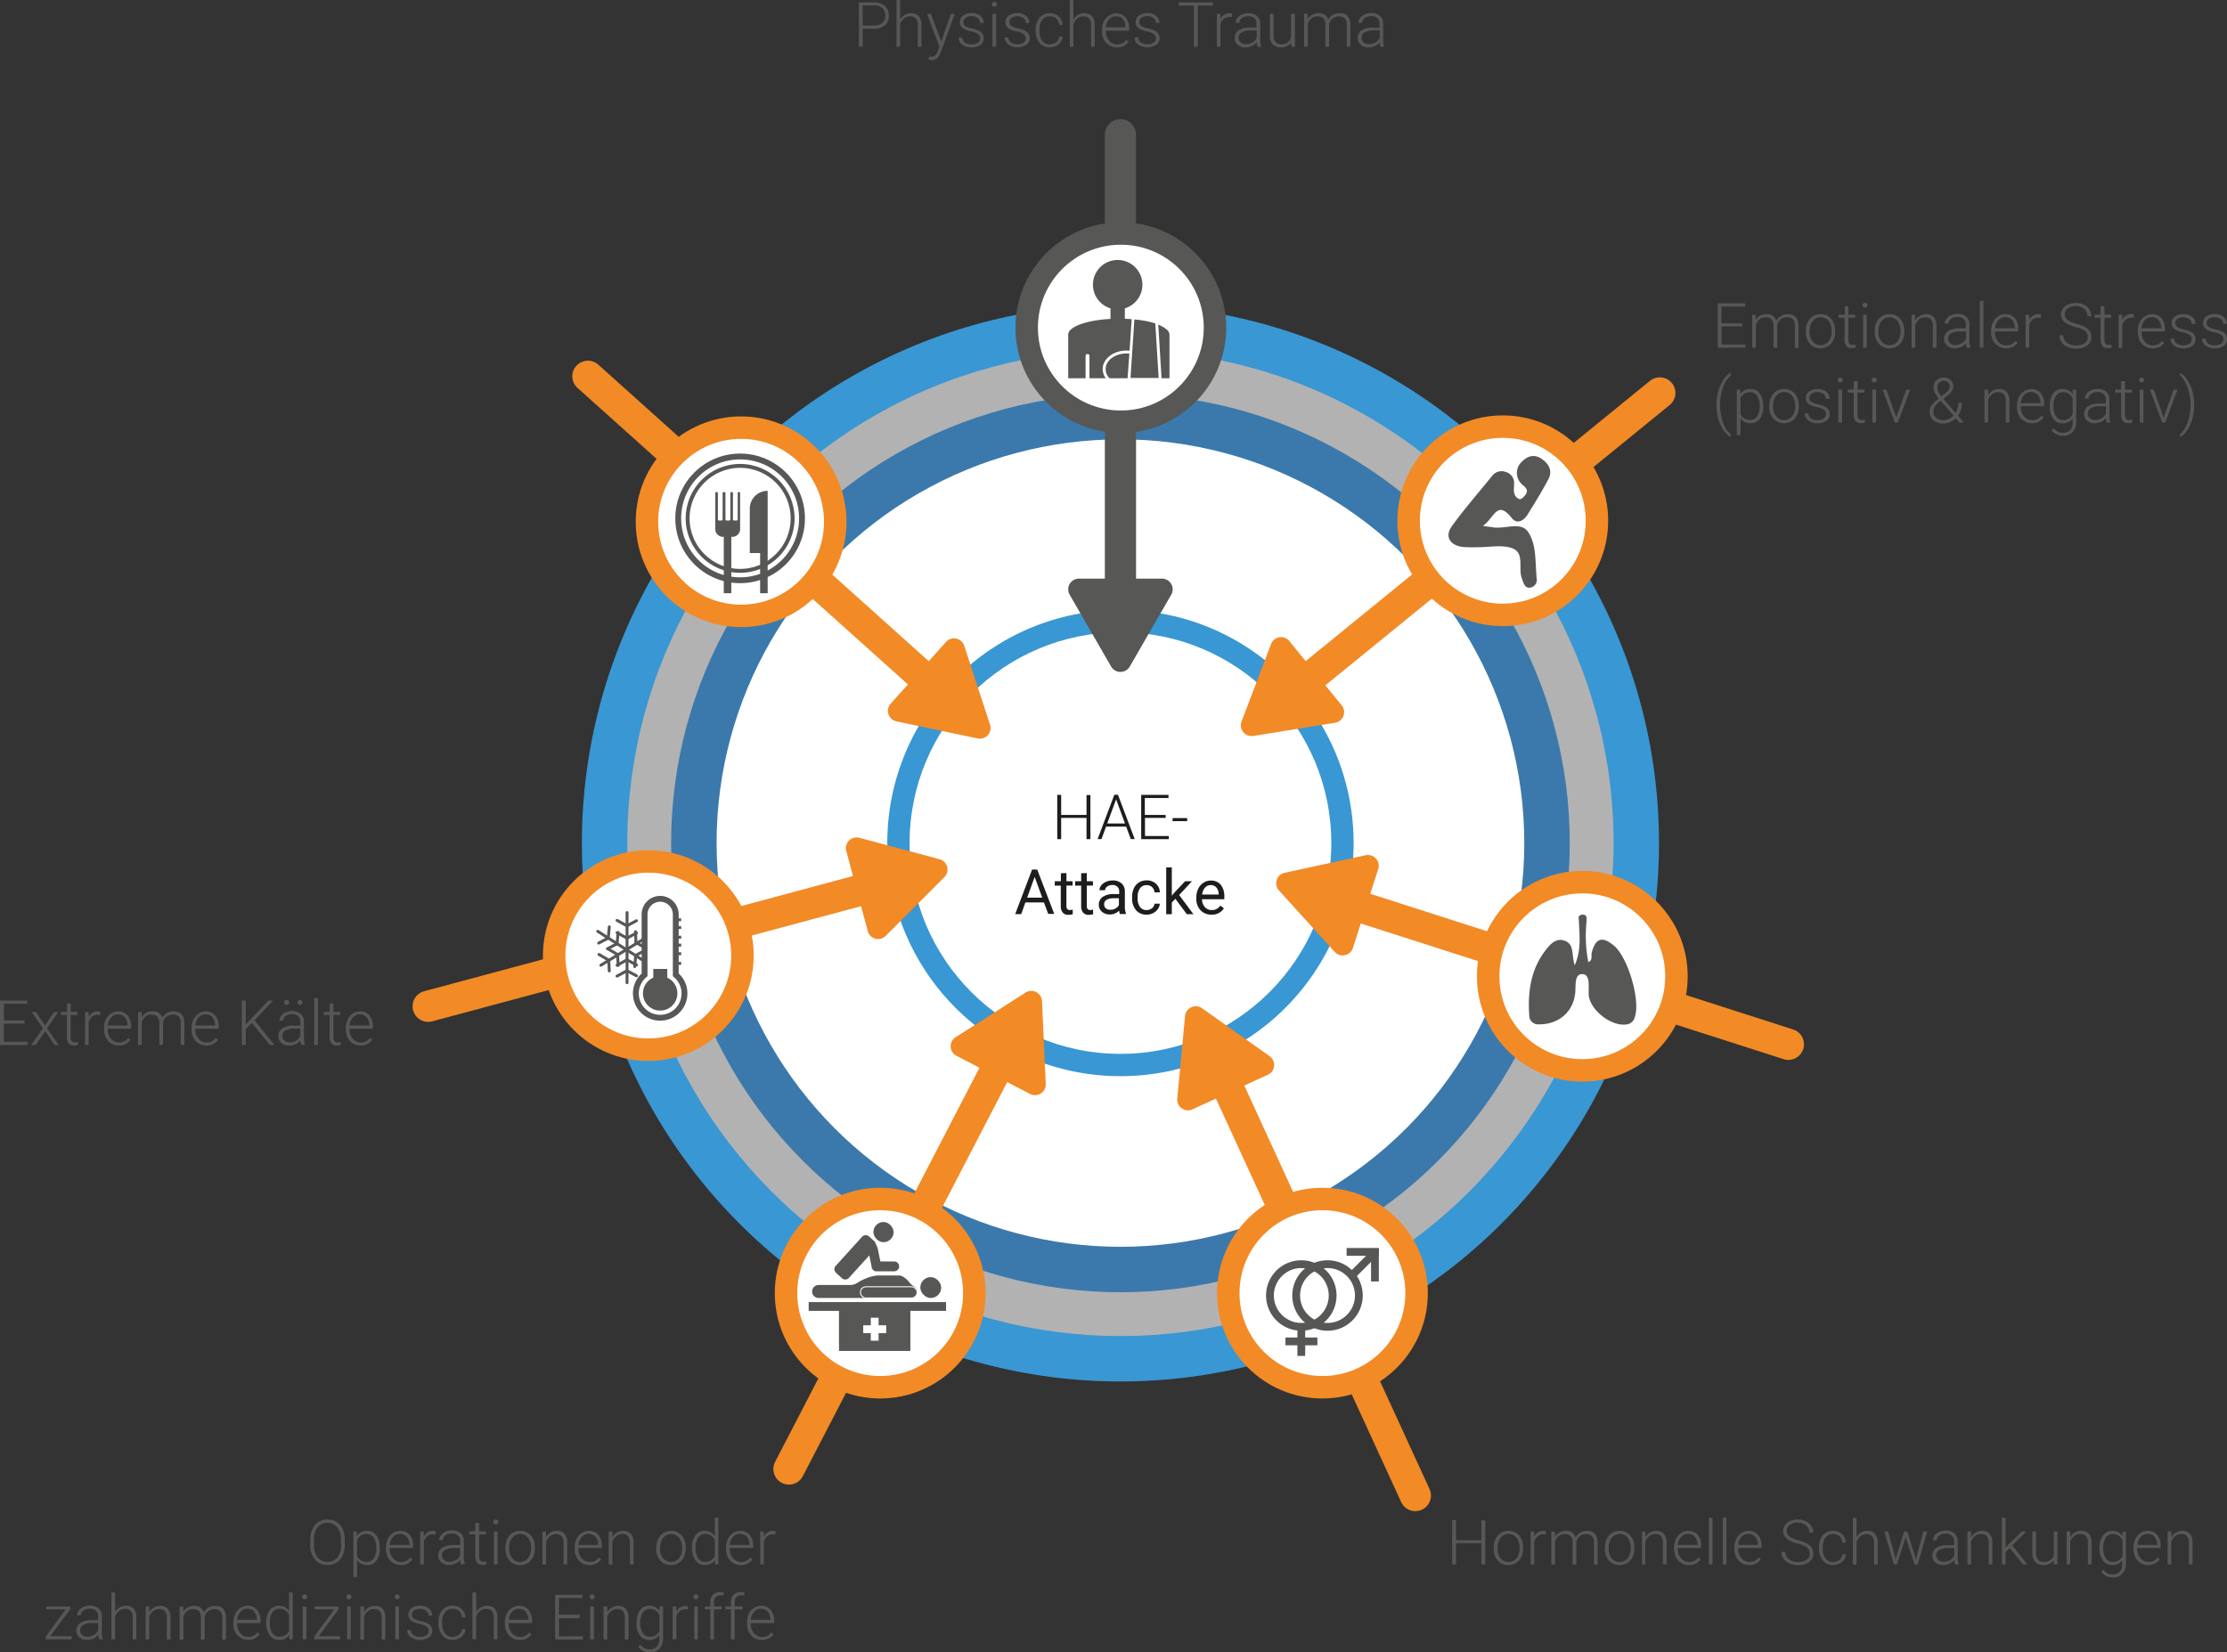 <svg xmlns="http://www.w3.org/2000/svg" viewBox="0 0 570.98 423.78"><rect x="0" y="0" width="570.98" height="423.78" fill="#333333" stroke="none"/><defs><style>.cls-1,.cls-13{fill:#575756;}.cls-2{fill:#3997d3;}.cls-3{fill:#b2b2b2;}.cls-4{fill:#3b79ac;}.cls-5{fill:#fff;}.cls-6{fill:#1d1d1b;}.cls-10,.cls-11,.cls-12,.cls-14,.cls-15,.cls-16,.cls-17,.cls-18,.cls-7,.cls-9{fill:none;}.cls-11,.cls-12,.cls-15,.cls-16,.cls-17,.cls-18,.cls-7{stroke:#575756;}.cls-10,.cls-17,.cls-7,.cls-9{stroke-linecap:round;}.cls-10,.cls-11,.cls-12,.cls-13,.cls-14,.cls-15,.cls-16,.cls-17,.cls-18,.cls-7,.cls-9{stroke-miterlimit:10;}.cls-7,.cls-9{stroke-width:8px;}.cls-8{fill:#f28a26;}.cls-9{stroke:#f28a26;}.cls-10,.cls-13,.cls-14{stroke:#fff;}.cls-11,.cls-12,.cls-14{stroke-width:2px;}.cls-12{stroke-linecap:square;}.cls-13{stroke-width:0.25px;}.cls-15{stroke-width:1.5px;}.cls-16,.cls-17{stroke-width:0.75px;}</style></defs><g id="Ebene_2" data-name="Ebene 2"><g id="Ebene_1-2" data-name="Ebene 1"><path class="cls-1" d="M221.2,7.37V12h-1V.62h3.87a4.1,4.1,0,0,1,2.8.91,3.15,3.15,0,0,1,1,2.49,3.13,3.13,0,0,1-1,2.48,4.2,4.2,0,0,1-2.86.87Zm0-.82h2.91a3.12,3.12,0,0,0,2.14-.66A2.39,2.39,0,0,0,227,4a2.49,2.49,0,0,0-.73-1.89,3,3,0,0,0-2.08-.71h-3Z"/><path class="cls-1" d="M230.8,5A3.33,3.33,0,0,1,232,3.8a3.14,3.14,0,0,1,1.57-.41,2.52,2.52,0,0,1,2,.77,3.42,3.42,0,0,1,.68,2.29V12h-.93V6.45a2.58,2.58,0,0,0-.49-1.69,1.86,1.86,0,0,0-1.51-.56,2.32,2.32,0,0,0-1.53.55,3.12,3.12,0,0,0-1,1.46V12h-.93V0h.93Z"/><path class="cls-1" d="M241.33,10.66l2.47-7.11h1l-3.61,9.89-.19.44a2.27,2.27,0,0,1-2.15,1.53,2.43,2.43,0,0,1-.72-.11v-.77l.48.05a1.75,1.75,0,0,0,1.11-.34,2.59,2.59,0,0,0,.73-1.17l.41-1.14-3.19-8.38h1Z"/><path class="cls-1" d="M251.32,9.85a1.36,1.36,0,0,0-.56-1.12,4.43,4.43,0,0,0-1.69-.66,7.36,7.36,0,0,1-1.74-.54,2.29,2.29,0,0,1-.92-.76,1.78,1.78,0,0,1-.31-1.07A2,2,0,0,1,246.94,4a3.41,3.41,0,0,1,2.14-.65,3.46,3.46,0,0,1,2.27.7,2.25,2.25,0,0,1,.86,1.82h-.94a1.52,1.52,0,0,0-.62-1.23,2.45,2.45,0,0,0-1.57-.49,2.4,2.4,0,0,0-1.48.41A1.27,1.27,0,0,0,247,5.66a1.14,1.14,0,0,0,.47,1,4.66,4.66,0,0,0,1.69.64,7.86,7.86,0,0,1,1.85.62,2.46,2.46,0,0,1,.91.79,2.08,2.08,0,0,1,.29,1.11,2,2,0,0,1-.86,1.72,4.32,4.32,0,0,1-4.65-.08,2.21,2.21,0,0,1-.92-1.81h.94a1.64,1.64,0,0,0,.69,1.28,2.89,2.89,0,0,0,1.69.46,2.68,2.68,0,0,0,1.57-.43A1.31,1.31,0,0,0,251.32,9.85Z"/><path class="cls-1" d="M254.3,1.11a.64.64,0,0,1,.17-.45.63.63,0,0,1,.47-.18.62.62,0,0,1,.65.63.6.6,0,0,1-.18.44.61.61,0,0,1-.47.18.63.63,0,0,1-.47-.18A.64.64,0,0,1,254.3,1.11ZM255.4,12h-.94V3.55h.94Z"/><path class="cls-1" d="M263,9.85a1.33,1.33,0,0,0-.56-1.12,4.31,4.31,0,0,0-1.68-.66A7.62,7.62,0,0,1,259,7.53a2.37,2.37,0,0,1-.92-.76,1.85,1.85,0,0,1-.3-1.07A2,2,0,0,1,258.63,4a3.41,3.41,0,0,1,2.14-.65,3.46,3.46,0,0,1,2.27.7,2.24,2.24,0,0,1,.85,1.82H263a1.51,1.51,0,0,0-.63-1.23,2.8,2.8,0,0,0-3-.08,1.27,1.27,0,0,0-.56,1.06,1.14,1.14,0,0,0,.46,1,4.73,4.73,0,0,0,1.7.64,7.75,7.75,0,0,1,1.84.62,2.31,2.31,0,0,1,.91.79,2,2,0,0,1,.3,1.11,2,2,0,0,1-.86,1.72,4.32,4.32,0,0,1-4.65-.08,2.21,2.21,0,0,1-.92-1.81h.94a1.59,1.59,0,0,0,.69,1.28,2.83,2.83,0,0,0,1.68.46,2.71,2.71,0,0,0,1.58-.43A1.3,1.3,0,0,0,263,9.85Z"/><path class="cls-1" d="M269.17,11.37a2.49,2.49,0,0,0,1.63-.55,2,2,0,0,0,.72-1.43h.9a2.63,2.63,0,0,1-.49,1.41,3,3,0,0,1-1.18,1,3.55,3.55,0,0,1-1.58.36A3.28,3.28,0,0,1,266.53,11a4.67,4.67,0,0,1-1-3.11V7.61A5.16,5.16,0,0,1,266,5.4a3.34,3.34,0,0,1,1.25-1.49,3.52,3.52,0,0,1,1.91-.52,3.26,3.26,0,0,1,2.29.83,3,3,0,0,1,1,2.18h-.9a2.27,2.27,0,0,0-2.36-2.21,2.35,2.35,0,0,0-2,.91,4.19,4.19,0,0,0-.69,2.56v.28a4.06,4.06,0,0,0,.69,2.52A2.35,2.35,0,0,0,269.17,11.37Z"/><path class="cls-1" d="M275.21,5a3.33,3.33,0,0,1,1.18-1.18A3.17,3.17,0,0,1,278,3.39a2.56,2.56,0,0,1,2,.77,3.47,3.47,0,0,1,.67,2.29V12h-.93V6.45a2.64,2.64,0,0,0-.48-1.69,1.89,1.89,0,0,0-1.51-.56,2.35,2.35,0,0,0-1.54.55,3.27,3.27,0,0,0-1,1.46V12h-.93V0h.93Z"/><path class="cls-1" d="M286.34,12.16a3.66,3.66,0,0,1-3.31-2A4.62,4.62,0,0,1,282.55,8V7.68a5.1,5.1,0,0,1,.47-2.2A3.8,3.8,0,0,1,284.34,4a3.26,3.26,0,0,1,1.83-.56,3.06,3.06,0,0,1,2.44,1.05,4.27,4.27,0,0,1,.9,2.87v.53h-6V8a3.54,3.54,0,0,0,.82,2.39,2.62,2.62,0,0,0,2.08,1,2.91,2.91,0,0,0,1.32-.28,3,3,0,0,0,1.05-.87l.58.44A3.4,3.4,0,0,1,286.34,12.16Zm-.17-8a2.35,2.35,0,0,0-1.78.77A3.58,3.58,0,0,0,283.51,7h5.07v-.1a3.16,3.16,0,0,0-.69-2A2.16,2.16,0,0,0,286.17,4.19Z"/><path class="cls-1" d="M296.39,9.85a1.33,1.33,0,0,0-.56-1.12,4.31,4.31,0,0,0-1.68-.66,7.36,7.36,0,0,1-1.74-.54,2.33,2.33,0,0,1-.93-.76,1.85,1.85,0,0,1-.3-1.07A2,2,0,0,1,292,4a3.41,3.41,0,0,1,2.14-.65,3.46,3.46,0,0,1,2.27.7,2.24,2.24,0,0,1,.85,1.82h-.93a1.52,1.52,0,0,0-.62-1.23,2.45,2.45,0,0,0-1.57-.49,2.38,2.38,0,0,0-1.48.41,1.27,1.27,0,0,0-.56,1.06,1.14,1.14,0,0,0,.46,1,4.73,4.73,0,0,0,1.7.64,7.75,7.75,0,0,1,1.84.62,2.31,2.31,0,0,1,.91.79,2,2,0,0,1,.3,1.11,2,2,0,0,1-.86,1.72,4.32,4.32,0,0,1-4.65-.08,2.21,2.21,0,0,1-.92-1.81h.94a1.64,1.64,0,0,0,.69,1.28,2.86,2.86,0,0,0,1.68.46,2.71,2.71,0,0,0,1.58-.43A1.3,1.3,0,0,0,296.39,9.85Z"/><path class="cls-1" d="M311,1.44h-3.9V12h-1V1.44H302.2V.62H311Z"/><path class="cls-1" d="M315.89,4.34a4.26,4.26,0,0,0-.64,0,2.28,2.28,0,0,0-1.48.49,2.67,2.67,0,0,0-.86,1.42V12H312V3.55h.91l0,1.34a2.48,2.48,0,0,1,2.38-1.5,1.51,1.51,0,0,1,.62.1Z"/><path class="cls-1" d="M322.39,12a4,4,0,0,1-.18-1.18,3.24,3.24,0,0,1-1.26,1,3.85,3.85,0,0,1-1.61.35,2.84,2.84,0,0,1-2-.68,2.21,2.21,0,0,1-.76-1.72,2.26,2.26,0,0,1,1-2,5,5,0,0,1,2.86-.71h1.7v-1a1.86,1.86,0,0,0-.56-1.42A2.3,2.3,0,0,0,320,4.18a2.59,2.59,0,0,0-1.62.5,1.49,1.49,0,0,0-.64,1.2h-.93a2.17,2.17,0,0,1,.93-1.75,3.65,3.65,0,0,1,2.31-.74,3.31,3.31,0,0,1,2.23.71,2.56,2.56,0,0,1,.84,2v4a4.82,4.82,0,0,0,.26,1.84V12Zm-2.94-.67a3.14,3.14,0,0,0,1.67-.45,2.71,2.71,0,0,0,1.08-1.22V7.8h-1.67a4.26,4.26,0,0,0-2.19.52,1.57,1.57,0,0,0-.26,2.54A2,2,0,0,0,319.45,11.33Z"/><path class="cls-1" d="M331.06,10.93a3,3,0,0,1-2.7,1.23,2.62,2.62,0,0,1-2.05-.79,3.42,3.42,0,0,1-.72-2.32V3.55h.93V8.93c0,1.61.65,2.41,2,2.41A2.39,2.39,0,0,0,331,9.66V3.55H332V12h-.91Z"/><path class="cls-1" d="M335.26,3.55l0,1.37a3.22,3.22,0,0,1,1.17-1.15A3.28,3.28,0,0,1,338,3.39,2.38,2.38,0,0,1,340.57,5a3.06,3.06,0,0,1,1.21-1.21,3.27,3.27,0,0,1,1.67-.43c1.81,0,2.74,1,2.77,3V12h-.94V6.43a2.48,2.48,0,0,0-.48-1.68,2,2,0,0,0-1.57-.55,2.46,2.46,0,0,0-1.7.66,2.27,2.27,0,0,0-.78,1.55V12h-.93V6.36a2.31,2.31,0,0,0-.52-1.62,2,2,0,0,0-1.55-.54,2.32,2.32,0,0,0-1.51.51,2.91,2.91,0,0,0-.94,1.49V12h-.94V3.55Z"/><path class="cls-1" d="M353.92,12a4.43,4.43,0,0,1-.17-1.18,3.24,3.24,0,0,1-1.26,1,3.85,3.85,0,0,1-1.61.35,2.84,2.84,0,0,1-2-.68,2.21,2.21,0,0,1-.76-1.72,2.26,2.26,0,0,1,1-2A5,5,0,0,1,352,7.09h1.7v-1a1.86,1.86,0,0,0-.56-1.42,2.3,2.3,0,0,0-1.63-.52,2.59,2.59,0,0,0-1.62.5,1.49,1.49,0,0,0-.64,1.2h-.94a2.18,2.18,0,0,1,.94-1.75,3.65,3.65,0,0,1,2.31-.74,3.31,3.31,0,0,1,2.23.71,2.56,2.56,0,0,1,.84,2v4a5.06,5.06,0,0,0,.25,1.84V12ZM351,11.33a3.14,3.14,0,0,0,1.67-.45,2.71,2.71,0,0,0,1.08-1.22V7.8h-1.67a4.26,4.26,0,0,0-2.19.52,1.52,1.52,0,0,0-.79,1.36,1.49,1.49,0,0,0,.53,1.18A2,2,0,0,0,351,11.33Z"/><path class="cls-1" d="M6.28,262.52H1v4.64H7.08V268H0V256.6H7v.81H1v4.3H6.28Z"/><path class="cls-1" d="M11.54,263l2.28-3.43h1.11l-2.87,4.15,3,4.31H14l-2.4-3.58L9.14,268H8l3-4.31-2.86-4.15h1.1Z"/><path class="cls-1" d="M18.12,257.36v2.16h1.75v.77H18.12v5.64a1.77,1.77,0,0,0,.25,1.05,1,1,0,0,0,.85.34,6.29,6.29,0,0,0,.76-.08l0,.76a3,3,0,0,1-1,.13,1.65,1.65,0,0,1-1.4-.56,2.63,2.63,0,0,1-.44-1.64v-5.64H15.62v-.77h1.56v-2.16Z"/><path class="cls-1" d="M25.71,260.32a3.21,3.21,0,0,0-.63-.06,2.31,2.31,0,0,0-1.48.49,2.72,2.72,0,0,0-.87,1.42V268H21.8v-8.46h.92v1.35a2.49,2.49,0,0,1,2.39-1.5,1.46,1.46,0,0,1,.61.1Z"/><path class="cls-1" d="M30.46,268.13a3.6,3.6,0,0,1-3.3-2,4.52,4.52,0,0,1-.49-2.13v-.33a5,5,0,0,1,.47-2.2,3.9,3.9,0,0,1,1.32-1.54,3.25,3.25,0,0,1,1.83-.55,3,3,0,0,1,2.44,1.05,4.25,4.25,0,0,1,.9,2.87v.52h-6V264a3.56,3.56,0,0,0,.83,2.4,2.64,2.64,0,0,0,2.07.95,3.05,3.05,0,0,0,1.32-.27,2.86,2.86,0,0,0,1-.88l.58.45A3.4,3.4,0,0,1,30.46,268.13Zm-.17-8a2.34,2.34,0,0,0-1.78.78,3.58,3.58,0,0,0-.88,2.07H32.7v-.1a3,3,0,0,0-.69-2A2.16,2.16,0,0,0,30.29,260.16Z"/><path class="cls-1" d="M36.3,259.52l0,1.38a3.07,3.07,0,0,1,1.17-1.15,3.16,3.16,0,0,1,1.56-.38A2.37,2.37,0,0,1,41.61,261a3.22,3.22,0,0,1,1.21-1.22,3.4,3.4,0,0,1,1.67-.42c1.81,0,2.74,1,2.78,3V268h-.94v-5.57a2.53,2.53,0,0,0-.49-1.68,2,2,0,0,0-1.57-.55,2.5,2.5,0,0,0-1.7.65,2.32,2.32,0,0,0-.77,1.55V268h-.94v-5.65a2.38,2.38,0,0,0-.51-1.62,2.06,2.06,0,0,0-1.55-.53,2.4,2.4,0,0,0-1.52.5,3.05,3.05,0,0,0-.94,1.5V268h-.93v-8.46Z"/><path class="cls-1" d="M52.91,268.13a3.63,3.63,0,0,1-3.31-2,4.64,4.64,0,0,1-.48-2.13v-.33a4.9,4.9,0,0,1,.47-2.2,3.82,3.82,0,0,1,1.32-1.54,3.24,3.24,0,0,1,1.82-.55,3.08,3.08,0,0,1,2.45,1.05,4.25,4.25,0,0,1,.9,2.87v.52h-6V264a3.55,3.55,0,0,0,.82,2.4,2.64,2.64,0,0,0,2.08.95,3.05,3.05,0,0,0,1.32-.27,2.84,2.84,0,0,0,1-.88l.59.45A3.43,3.43,0,0,1,52.91,268.13Zm-.18-8a2.31,2.31,0,0,0-1.77.78,3.52,3.52,0,0,0-.88,2.07h5.07v-.1a3.11,3.11,0,0,0-.7-2A2.15,2.15,0,0,0,52.73,260.16Z"/><path class="cls-1" d="M64.57,262.33,63,263.91V268H62V256.6h1v6.13l5.83-6.13H70l-4.77,5.06L70.38,268H69.2Z"/><path class="cls-1" d="M77.22,268A4.37,4.37,0,0,1,77,266.8a3.35,3.35,0,0,1-1.25,1,3.75,3.75,0,0,1-1.62.35,2.8,2.8,0,0,1-2-.68,2.21,2.21,0,0,1-.75-1.72,2.27,2.27,0,0,1,1-2,5,5,0,0,1,2.87-.72H77v-1a1.88,1.88,0,0,0-.56-1.43,2.32,2.32,0,0,0-1.63-.51,2.48,2.48,0,0,0-1.61.5,1.47,1.47,0,0,0-.64,1.2h-.94a2.18,2.18,0,0,1,.94-1.75,3.6,3.6,0,0,1,2.3-.73,3.29,3.29,0,0,1,2.23.7,2.5,2.5,0,0,1,.84,2v4a5,5,0,0,0,.26,1.83v.1Zm-2.94-.68a3.18,3.18,0,0,0,1.68-.45A2.66,2.66,0,0,0,77,265.64v-1.86H75.36a4.22,4.22,0,0,0-2.19.51,1.56,1.56,0,0,0-.79,1.37,1.5,1.5,0,0,0,.53,1.17A2,2,0,0,0,74.28,267.3Zm-1.43-10.23a.64.64,0,0,1,.17-.45.63.63,0,0,1,.47-.18.62.62,0,0,1,.65.63.6.6,0,0,1-.18.44.61.61,0,0,1-.47.18.63.63,0,0,1-.47-.18A.64.64,0,0,1,72.85,257.07Zm3.42,0a.63.63,0,0,1,.64-.64.66.66,0,0,1,.48.19.64.64,0,0,1,.17.45.61.61,0,0,1-.17.43.65.65,0,0,1-.48.18.6.6,0,0,1-.46-.18A.58.58,0,0,1,76.27,257.08Z"/><path class="cls-1" d="M81.5,268h-.94V256h.94Z"/><path class="cls-1" d="M85.49,257.36v2.16h1.75v.77H85.49v5.64a1.76,1.76,0,0,0,.26,1.05,1,1,0,0,0,.84.34,6.29,6.29,0,0,0,.76-.08l0,.76a3,3,0,0,1-1,.13,1.65,1.65,0,0,1-1.4-.56,2.63,2.63,0,0,1-.44-1.64v-5.64H83v-.77h1.55v-2.16Z"/><path class="cls-1" d="M92.45,268.13a3.6,3.6,0,0,1-3.3-2,4.64,4.64,0,0,1-.49-2.13v-.33a4.9,4.9,0,0,1,.48-2.2,3.8,3.8,0,0,1,1.31-1.54,3.27,3.27,0,0,1,1.83-.55,3,3,0,0,1,2.44,1.05,4.25,4.25,0,0,1,.9,2.87v.52h-6V264a3.56,3.56,0,0,0,.83,2.4,2.64,2.64,0,0,0,2.07.95,3.13,3.13,0,0,0,1.33-.27,2.84,2.84,0,0,0,1-.88l.59.45A3.43,3.43,0,0,1,92.45,268.13Zm-.17-8a2.35,2.35,0,0,0-1.78.78,3.58,3.58,0,0,0-.88,2.07H94.7v-.1a3.11,3.11,0,0,0-.7-2A2.16,2.16,0,0,0,92.28,260.16Z"/><path class="cls-1" d="M88.4,396.14a6.6,6.6,0,0,1-.54,2.76,4.17,4.17,0,0,1-1.55,1.83,4.31,4.31,0,0,1-2.33.64,4,4,0,0,1-3.22-1.43,5.68,5.68,0,0,1-1.22-3.85v-1.17a6.49,6.49,0,0,1,.55-2.75,4.13,4.13,0,0,1,1.56-1.85,4.19,4.19,0,0,1,2.32-.64,4.26,4.26,0,0,1,2.31.63,4.12,4.12,0,0,1,1.55,1.79,6.29,6.29,0,0,1,.57,2.68Zm-1-1.23a5,5,0,0,0-.93-3.22,3.33,3.33,0,0,0-5.07,0A5.06,5.06,0,0,0,80.5,395v1.19a5.06,5.06,0,0,0,.93,3.21A3.09,3.09,0,0,0,84,400.53a3.05,3.05,0,0,0,2.55-1.17,5.15,5.15,0,0,0,.91-3.25Z"/><path class="cls-1" d="M97.4,397.07a5.13,5.13,0,0,1-.87,3.14,2.81,2.81,0,0,1-2.35,1.16,3.13,3.13,0,0,1-2.65-1.22v4.31H90.6v-11.7h.87l0,1.19a3,3,0,0,1,2.65-1.35,2.81,2.81,0,0,1,2.38,1.15,5.26,5.26,0,0,1,.86,3.19Zm-.93-.16a4.39,4.39,0,0,0-.67-2.56,2.15,2.15,0,0,0-1.85-.94A2.47,2.47,0,0,0,91.53,395v4.06a2.49,2.49,0,0,0,1,1.11,2.83,2.83,0,0,0,1.48.38,2.16,2.16,0,0,0,1.84-.94A4.74,4.74,0,0,0,96.47,396.91Z"/><path class="cls-1" d="M102.75,401.37a3.63,3.63,0,0,1-3.31-2,4.7,4.7,0,0,1-.48-2.13v-.34a4.89,4.89,0,0,1,.47-2.19,3.69,3.69,0,0,1,1.32-1.54,3.25,3.25,0,0,1,1.82-.56,3.08,3.08,0,0,1,2.45,1,4.27,4.27,0,0,1,.9,2.87v.53h-6v.18a3.54,3.54,0,0,0,.82,2.39,2.62,2.62,0,0,0,2.08,1,2.8,2.8,0,0,0,2.36-1.15l.59.45A3.43,3.43,0,0,1,102.75,401.37Zm-.18-8a2.34,2.34,0,0,0-1.77.77,3.58,3.58,0,0,0-.88,2.08H105v-.1a3.13,3.13,0,0,0-.7-2A2.14,2.14,0,0,0,102.57,393.4Z"/><path class="cls-1" d="M111.65,393.55a4.26,4.26,0,0,0-.64-.05,2.28,2.28,0,0,0-1.48.49,2.67,2.67,0,0,0-.86,1.42v5.8h-.93v-8.45h.91l0,1.34a2.48,2.48,0,0,1,2.38-1.5,1.7,1.7,0,0,1,.62.1Z"/><path class="cls-1" d="M118.15,401.21A3.94,3.94,0,0,1,118,400a3.24,3.24,0,0,1-1.26,1,3.85,3.85,0,0,1-1.61.35,2.84,2.84,0,0,1-2-.68,2.21,2.21,0,0,1-.76-1.72,2.25,2.25,0,0,1,1-2,4.92,4.92,0,0,1,2.86-.72H118v-1a1.87,1.87,0,0,0-.56-1.43,2.3,2.3,0,0,0-1.63-.52,2.59,2.59,0,0,0-1.62.5,1.49,1.49,0,0,0-.64,1.2h-.94a2.18,2.18,0,0,1,.94-1.75,3.65,3.65,0,0,1,2.31-.74,3.31,3.31,0,0,1,2.23.71,2.56,2.56,0,0,1,.84,2v4a4.82,4.82,0,0,0,.26,1.84v.09Zm-2.94-.67a3.14,3.14,0,0,0,1.67-.45,2.73,2.73,0,0,0,1.08-1.21V397h-1.67a4.17,4.17,0,0,0-2.19.51,1.52,1.52,0,0,0-.79,1.36,1.49,1.49,0,0,0,.53,1.18A2,2,0,0,0,115.21,400.54Z"/><path class="cls-1" d="M122.83,390.59v2.17h1.75v.76h-1.75v5.64a1.76,1.76,0,0,0,.26,1,1,1,0,0,0,.84.34,5.79,5.79,0,0,0,.76-.07l0,.76a3.27,3.27,0,0,1-1,.13,1.68,1.68,0,0,1-1.4-.56,2.64,2.64,0,0,1-.43-1.65v-5.64h-1.56v-.76h1.56v-2.17Z"/><path class="cls-1" d="M126.47,390.32a.6.6,0,0,1,.17-.45.61.61,0,0,1,.47-.18.64.64,0,0,1,.47.18.6.6,0,0,1,.17.45.6.6,0,0,1-.17.44.64.64,0,0,1-.47.18.61.61,0,0,1-.47-.18A.6.6,0,0,1,126.47,390.32Zm1.1,10.89h-.94v-8.45h.94Z"/><path class="cls-1" d="M129.59,396.86a5.1,5.1,0,0,1,.47-2.2,3.67,3.67,0,0,1,1.34-1.52,3.61,3.61,0,0,1,2-.54,3.48,3.48,0,0,1,2.73,1.19,4.52,4.52,0,0,1,1,3.13v.2a4.94,4.94,0,0,1-.48,2.2,3.47,3.47,0,0,1-1.33,1.52,3.66,3.66,0,0,1-2,.53,3.48,3.48,0,0,1-2.73-1.19,4.54,4.54,0,0,1-1-3.13Zm.94.26a3.86,3.86,0,0,0,.78,2.49,2.55,2.55,0,0,0,2.06,1,2.52,2.52,0,0,0,2-1,3.94,3.94,0,0,0,.79-2.57v-.18a4.24,4.24,0,0,0-.36-1.77,2.88,2.88,0,0,0-1-1.25,2.6,2.6,0,0,0-1.48-.44,2.49,2.49,0,0,0-2,1,3.94,3.94,0,0,0-.79,2.57Z"/><path class="cls-1" d="M140,392.76l0,1.44a3.39,3.39,0,0,1,1.19-1.19,3.09,3.09,0,0,1,1.57-.41,2.54,2.54,0,0,1,2,.77,3.42,3.42,0,0,1,.67,2.29v5.55h-.93v-5.55A2.53,2.53,0,0,0,144,394a1.88,1.88,0,0,0-1.51-.56A2.35,2.35,0,0,0,141,394a3.18,3.18,0,0,0-1,1.46v5.79h-.93v-8.45Z"/><path class="cls-1" d="M151.13,401.37a3.63,3.63,0,0,1-3.31-2,4.7,4.7,0,0,1-.48-2.13v-.34a5,5,0,0,1,.47-2.19,3.76,3.76,0,0,1,1.32-1.54,3.26,3.26,0,0,1,1.83-.56,3.06,3.06,0,0,1,2.44,1,4.27,4.27,0,0,1,.9,2.87v.53h-6v.18a3.54,3.54,0,0,0,.82,2.39,2.62,2.62,0,0,0,2.08,1,2.84,2.84,0,0,0,2.37-1.15l.58.45A3.42,3.42,0,0,1,151.13,401.37Zm-.17-8a2.35,2.35,0,0,0-1.78.77,3.64,3.64,0,0,0-.88,2.08h5.07v-.1a3.13,3.13,0,0,0-.69-2A2.16,2.16,0,0,0,151,393.4Z"/><path class="cls-1" d="M157,392.76l0,1.44a3.47,3.47,0,0,1,1.19-1.19,3.12,3.12,0,0,1,1.57-.41,2.52,2.52,0,0,1,2,.77,3.42,3.42,0,0,1,.68,2.29v5.55h-.93v-5.55a2.64,2.64,0,0,0-.48-1.69,1.9,1.9,0,0,0-1.52-.56A2.32,2.32,0,0,0,158,394a3.12,3.12,0,0,0-1,1.46v5.79h-.93v-8.45Z"/><path class="cls-1" d="M168.29,396.86a5,5,0,0,1,.47-2.2,3.52,3.52,0,0,1,3.29-2.06,3.49,3.49,0,0,1,2.74,1.19,4.57,4.57,0,0,1,1,3.13v.2a5.07,5.07,0,0,1-.47,2.2,3.6,3.6,0,0,1-1.33,1.52,3.71,3.71,0,0,1-2,.53,3.48,3.48,0,0,1-2.73-1.19,4.54,4.54,0,0,1-1.05-3.13Zm.93.26a3.81,3.81,0,0,0,.79,2.49,2.66,2.66,0,0,0,4.11,0,4,4,0,0,0,.78-2.57v-.18a4.24,4.24,0,0,0-.36-1.77,2.86,2.86,0,0,0-1-1.25,2.64,2.64,0,0,0-1.49-.44,2.52,2.52,0,0,0-2,1,4,4,0,0,0-.79,2.57Z"/><path class="cls-1" d="M177.39,396.91a5.07,5.07,0,0,1,.88-3.14,2.81,2.81,0,0,1,2.38-1.17,2.94,2.94,0,0,1,2.61,1.35v-4.74h.93v12h-.87l0-1.12a3,3,0,0,1-2.64,1.28,2.81,2.81,0,0,1-2.36-1.18,5.14,5.14,0,0,1-.89-3.17Zm.94.16a4.41,4.41,0,0,0,.65,2.55,2.1,2.1,0,0,0,1.83.93,2.5,2.5,0,0,0,2.45-1.52v-4a2.49,2.49,0,0,0-2.44-1.65,2.12,2.12,0,0,0-1.83.93A4.7,4.7,0,0,0,178.33,397.07Z"/><path class="cls-1" d="M189.93,401.37a3.63,3.63,0,0,1-3.31-2,4.7,4.7,0,0,1-.48-2.13v-.34a4.89,4.89,0,0,1,.47-2.19,3.62,3.62,0,0,1,1.32-1.54,3.25,3.25,0,0,1,1.82-.56,3.08,3.08,0,0,1,2.45,1,4.27,4.27,0,0,1,.9,2.87v.53h-6v.18a3.54,3.54,0,0,0,.82,2.39,2.62,2.62,0,0,0,2.08,1,2.8,2.8,0,0,0,2.36-1.15l.59.45A3.43,3.43,0,0,1,189.93,401.37Zm-.18-8a2.34,2.34,0,0,0-1.77.77,3.58,3.58,0,0,0-.88,2.08h5.07v-.1a3.13,3.13,0,0,0-.7-2A2.14,2.14,0,0,0,189.75,393.4Z"/><path class="cls-1" d="M198.82,393.55a4,4,0,0,0-.63-.05,2.26,2.26,0,0,0-1.48.49,2.67,2.67,0,0,0-.86,1.42v5.8h-.93v-8.45h.91l0,1.34a2.48,2.48,0,0,1,2.38-1.5,1.7,1.7,0,0,1,.62.1Z"/><path class="cls-1" d="M12.87,419.62h5.49v.79H11.72v-.69l5.12-7h-5V412H18v.7Z"/><path class="cls-1" d="M25.37,420.41a4.72,4.72,0,0,1-.18-1.18,3.21,3.21,0,0,1-1.25,1,3.9,3.9,0,0,1-1.62.35,2.84,2.84,0,0,1-2-.68,2.35,2.35,0,0,1,.28-3.67,4.9,4.9,0,0,1,2.86-.72h1.69v-1a1.86,1.86,0,0,0-.55-1.43,2.31,2.31,0,0,0-1.63-.52,2.59,2.59,0,0,0-1.62.5,1.48,1.48,0,0,0-.64,1.2H19.8a2.16,2.16,0,0,1,.94-1.75,3.6,3.6,0,0,1,2.3-.74,3.28,3.28,0,0,1,2.23.71,2.5,2.5,0,0,1,.84,2v4a5,5,0,0,0,.26,1.84v.09Zm-2.94-.67a3.15,3.15,0,0,0,1.68-.45,2.71,2.71,0,0,0,1.07-1.21v-1.86H23.51a4.22,4.22,0,0,0-2.19.51,1.53,1.53,0,0,0-.78,1.36,1.51,1.51,0,0,0,.52,1.18A2,2,0,0,0,22.43,419.74Z"/><path class="cls-1" d="M29.54,413.39a3.15,3.15,0,0,1,1.18-1.17,3,3,0,0,1,1.57-.42,2.54,2.54,0,0,1,2,.77,3.42,3.42,0,0,1,.67,2.29v5.55h-.93v-5.55a2.53,2.53,0,0,0-.48-1.69,1.88,1.88,0,0,0-1.51-.56,2.35,2.35,0,0,0-1.54.55,3.18,3.18,0,0,0-1,1.46v5.79h-.93v-12h.93Z"/><path class="cls-1" d="M38.28,412l0,1.44a3.39,3.39,0,0,1,1.19-1.19,3.09,3.09,0,0,1,1.57-.41,2.54,2.54,0,0,1,2,.77,3.42,3.42,0,0,1,.67,2.29v5.55h-.93v-5.55a2.53,2.53,0,0,0-.48-1.69,1.88,1.88,0,0,0-1.51-.56,2.3,2.3,0,0,0-1.53.55,3.12,3.12,0,0,0-1,1.46v5.79h-.93V412Z"/><path class="cls-1" d="M47,412l0,1.37a3.14,3.14,0,0,1,1.17-1.15,3.27,3.27,0,0,1,1.56-.38,2.37,2.37,0,0,1,2.54,1.64,3.2,3.2,0,0,1,1.21-1.21,3.34,3.34,0,0,1,1.68-.43c1.81,0,2.73,1,2.77,3v5.64h-.94v-5.57a2.51,2.51,0,0,0-.49-1.68,2,2,0,0,0-1.56-.55,2.48,2.48,0,0,0-1.71.66,2.3,2.3,0,0,0-.77,1.55v5.59h-.94v-5.64a2.28,2.28,0,0,0-.51-1.62,2,2,0,0,0-1.55-.54,2.36,2.36,0,0,0-1.52.51,2.9,2.9,0,0,0-.93,1.49v5.8h-.94V412Z"/><path class="cls-1" d="M63.63,420.57a3.63,3.63,0,0,1-3.31-2,4.7,4.7,0,0,1-.48-2.13v-.34a5,5,0,0,1,.47-2.19,3.76,3.76,0,0,1,1.32-1.54,3.26,3.26,0,0,1,1.83-.56,3.06,3.06,0,0,1,2.44,1.05,4.27,4.27,0,0,1,.9,2.87v.53h-6v.18a3.54,3.54,0,0,0,.82,2.39,2.62,2.62,0,0,0,2.08,1A2.84,2.84,0,0,0,66,418.63l.58.45A3.42,3.42,0,0,1,63.63,420.57Zm-.17-8a2.35,2.35,0,0,0-1.78.77,3.64,3.64,0,0,0-.88,2.08h5.07v-.1a3.15,3.15,0,0,0-.69-2A2.16,2.16,0,0,0,63.46,412.6Z"/><path class="cls-1" d="M68.25,416.11a5.07,5.07,0,0,1,.88-3.14,2.81,2.81,0,0,1,2.38-1.17,2.94,2.94,0,0,1,2.61,1.35v-4.74h.93v12h-.87l0-1.12a3,3,0,0,1-2.64,1.28,2.81,2.81,0,0,1-2.36-1.18,5.08,5.08,0,0,1-.89-3.17Zm.94.16a4.41,4.41,0,0,0,.65,2.55,2.1,2.1,0,0,0,1.83.93,2.5,2.5,0,0,0,2.45-1.52v-4a2.5,2.5,0,0,0-2.44-1.65,2.12,2.12,0,0,0-1.83.93A4.7,4.7,0,0,0,69.19,416.27Z"/><path class="cls-1" d="M77.46,409.52a.6.6,0,0,1,.17-.45.61.61,0,0,1,.47-.18.63.63,0,0,1,.47.18.61.61,0,0,1,.18.45.6.6,0,0,1-.18.44.63.63,0,0,1-.47.18.61.61,0,0,1-.47-.18A.6.6,0,0,1,77.46,409.52Zm1.1,10.89h-.94V412h.94Z"/><path class="cls-1" d="M81.72,419.62h5.49v.79H80.56v-.69l5.12-7h-5V412h6.14v.7Z"/><path class="cls-1" d="M88.82,409.52a.62.62,0,0,1,.65-.63.64.64,0,0,1,.47.18.6.6,0,0,1,.17.45.6.6,0,0,1-.17.44.64.64,0,0,1-.47.18A.61.61,0,0,1,89,410,.6.6,0,0,1,88.82,409.52Zm1.11,10.89H89V412h.94Z"/><path class="cls-1" d="M93.36,412l0,1.44a3.36,3.36,0,0,1,1.18-1.19,3.15,3.15,0,0,1,1.58-.41,2.54,2.54,0,0,1,2,.77,3.47,3.47,0,0,1,.67,2.29v5.55h-.93v-5.55a2.53,2.53,0,0,0-.48-1.69,1.89,1.89,0,0,0-1.51-.56,2.35,2.35,0,0,0-1.54.55,3.18,3.18,0,0,0-1,1.46v5.79h-.93V412Z"/><path class="cls-1" d="M101.2,409.52a.64.64,0,0,1,.17-.45.63.63,0,0,1,.47-.18.62.62,0,0,1,.65.63.6.6,0,0,1-.18.44.61.61,0,0,1-.47.18.63.63,0,0,1-.47-.18A.64.64,0,0,1,101.2,409.52Zm1.1,10.89h-.94V412h.94Z"/><path class="cls-1" d="M109.9,418.26a1.3,1.3,0,0,0-.56-1.11,4,4,0,0,0-1.68-.66,8.08,8.08,0,0,1-1.75-.55,2.37,2.37,0,0,1-.92-.76,1.85,1.85,0,0,1-.3-1.07,2,2,0,0,1,.84-1.66,3.39,3.39,0,0,1,2.14-.65,3.52,3.52,0,0,1,2.27.7,2.26,2.26,0,0,1,.85,1.83h-.93a1.51,1.51,0,0,0-.63-1.24,2.41,2.41,0,0,0-1.56-.49,2.45,2.45,0,0,0-1.48.41,1.27,1.27,0,0,0-.56,1.07,1.16,1.16,0,0,0,.46,1,5,5,0,0,0,1.7.63,7.75,7.75,0,0,1,1.84.62,2.31,2.31,0,0,1,.91.79,2,2,0,0,1,.3,1.12,2,2,0,0,1-.86,1.71,4.32,4.32,0,0,1-4.65-.08,2.2,2.2,0,0,1-.92-1.81h.94a1.59,1.59,0,0,0,.69,1.28,2.76,2.76,0,0,0,1.68.46,2.71,2.71,0,0,0,1.58-.43A1.3,1.3,0,0,0,109.9,418.26Z"/><path class="cls-1" d="M116.07,419.78a2.49,2.49,0,0,0,1.63-.55,2,2,0,0,0,.72-1.43h.9a2.63,2.63,0,0,1-.49,1.41,3,3,0,0,1-1.18,1,3.55,3.55,0,0,1-1.58.36,3.28,3.28,0,0,1-2.64-1.16,4.67,4.67,0,0,1-1-3.11V416a5.16,5.16,0,0,1,.44-2.21,3.26,3.26,0,0,1,1.25-1.48,3.44,3.44,0,0,1,1.91-.53,3.26,3.26,0,0,1,2.29.83,3.06,3.06,0,0,1,1,2.18h-.9a2.27,2.27,0,0,0-2.36-2.21,2.35,2.35,0,0,0-2,.91,4.2,4.2,0,0,0-.69,2.57v.27a4.06,4.06,0,0,0,.69,2.52A2.35,2.35,0,0,0,116.07,419.78Z"/><path class="cls-1" d="M122.11,413.39a3.23,3.23,0,0,1,1.18-1.17,3.08,3.08,0,0,1,1.57-.42,2.56,2.56,0,0,1,2,.77,3.47,3.47,0,0,1,.67,2.29v5.55h-.93v-5.55a2.64,2.64,0,0,0-.48-1.69,1.89,1.89,0,0,0-1.51-.56,2.35,2.35,0,0,0-1.54.55,3.27,3.27,0,0,0-1,1.46v5.79h-.93v-12h.93Z"/><path class="cls-1" d="M133.24,420.57a3.63,3.63,0,0,1-3.31-2,4.7,4.7,0,0,1-.48-2.13v-.34a5,5,0,0,1,.47-2.19,3.76,3.76,0,0,1,1.32-1.54,3.26,3.26,0,0,1,1.83-.56,3.06,3.06,0,0,1,2.44,1.05,4.27,4.27,0,0,1,.9,2.87v.53h-6v.18a3.54,3.54,0,0,0,.82,2.39,2.62,2.62,0,0,0,2.08,1,2.91,2.91,0,0,0,1.32-.28,3,3,0,0,0,1.05-.87l.58.45A3.42,3.42,0,0,1,133.24,420.57Zm-.17-8a2.35,2.35,0,0,0-1.78.77,3.58,3.58,0,0,0-.88,2.08h5.07v-.1a3.21,3.21,0,0,0-.69-2A2.17,2.17,0,0,0,133.07,412.6Z"/><path class="cls-1" d="M148.62,415H143.3v4.64h6.12v.81h-7.08V409h7v.81H143.3v4.3h5.32Z"/><path class="cls-1" d="M151.17,409.52a.64.64,0,0,1,.17-.45.61.61,0,0,1,.47-.18.63.63,0,0,1,.47.18.61.61,0,0,1,.18.45.6.6,0,0,1-.18.44.63.63,0,0,1-.47.18.61.61,0,0,1-.47-.18A.64.64,0,0,1,151.17,409.52Zm1.1,10.89h-.94V412h.94Z"/><path class="cls-1" d="M155.7,412l0,1.44a3.39,3.39,0,0,1,1.19-1.19,3.12,3.12,0,0,1,1.57-.41,2.52,2.52,0,0,1,2,.77,3.42,3.42,0,0,1,.67,2.29v5.55h-.93v-5.55a2.53,2.53,0,0,0-.48-1.69,1.88,1.88,0,0,0-1.51-.56,2.3,2.3,0,0,0-1.53.55,3.12,3.12,0,0,0-1,1.46v5.79h-.93V412Z"/><path class="cls-1" d="M163.22,416.11a5.14,5.14,0,0,1,.88-3.15,2.85,2.85,0,0,1,2.39-1.16,2.93,2.93,0,0,1,2.62,1.38l0-1.22H170v8.28a3.6,3.6,0,0,1-.92,2.59,3.28,3.28,0,0,1-2.47.95,3.72,3.72,0,0,1-1.69-.4,3.26,3.26,0,0,1-1.26-1.05l.52-.56a3,3,0,0,0,2.36,1.22,2.41,2.41,0,0,0,1.83-.69,2.76,2.76,0,0,0,.68-1.92v-1.06a3,3,0,0,1-2.62,1.25,2.83,2.83,0,0,1-2.36-1.17,5.16,5.16,0,0,1-.89-3.17Zm.95.16a4.34,4.34,0,0,0,.65,2.55,2.1,2.1,0,0,0,1.83.93,2.49,2.49,0,0,0,2.44-1.54v-3.93a2.67,2.67,0,0,0-.94-1.24,2.61,2.61,0,0,0-1.49-.43,2.13,2.13,0,0,0-1.84.93A4.78,4.78,0,0,0,164.17,416.27Z"/><path class="cls-1" d="M176.38,412.75a4.23,4.23,0,0,0-.63-.05,2.24,2.24,0,0,0-1.48.49,2.62,2.62,0,0,0-.87,1.42v5.8h-.93V412h.92v1.34a2.49,2.49,0,0,1,2.39-1.5,1.65,1.65,0,0,1,.61.1Z"/><path class="cls-1" d="M177.8,409.52a.64.64,0,0,1,.17-.45.63.63,0,0,1,.47-.18.62.62,0,0,1,.65.63.6.6,0,0,1-.18.44.61.61,0,0,1-.47.18A.63.63,0,0,1,178,410,.64.64,0,0,1,177.8,409.52Zm1.1,10.89H178V412h.93Z"/><path class="cls-1" d="M182.11,420.41v-7.69h-1.39V412h1.39v-1a2.8,2.8,0,0,1,.66-2,2.44,2.44,0,0,1,1.84-.69,3.56,3.56,0,0,1,1,.13l-.07.77a3.91,3.91,0,0,0-.86-.09,1.54,1.54,0,0,0-1.2.48,2,2,0,0,0-.43,1.37v1h2v.76h-2v7.69Z"/><path class="cls-1" d="M187.41,420.41v-7.69H186V412h1.4v-1a2.8,2.8,0,0,1,.66-2,2.42,2.42,0,0,1,1.84-.69,3.49,3.49,0,0,1,1,.13l-.07.77a3.76,3.76,0,0,0-.85-.09,1.52,1.52,0,0,0-1.2.48,2,2,0,0,0-.43,1.37v1h2v.76h-2v7.69Z"/><path class="cls-1" d="M195.31,420.57a3.63,3.63,0,0,1-3.31-2,4.7,4.7,0,0,1-.48-2.13v-.34a5,5,0,0,1,.47-2.19,3.76,3.76,0,0,1,1.32-1.54,3.26,3.26,0,0,1,1.83-.56,3.06,3.06,0,0,1,2.44,1.05,4.27,4.27,0,0,1,.9,2.87v.53h-6v.18a3.54,3.54,0,0,0,.82,2.39,2.62,2.62,0,0,0,2.08,1,2.84,2.84,0,0,0,2.37-1.15l.58.45A3.42,3.42,0,0,1,195.31,420.57Zm-.17-8a2.35,2.35,0,0,0-1.78.77,3.58,3.58,0,0,0-.88,2.08h5.07v-.1a3.21,3.21,0,0,0-.69-2A2.16,2.16,0,0,0,195.14,412.6Z"/><path class="cls-1" d="M380.81,401.21h-1v-5.45h-6.5v5.45h-1V389.84h1V395h6.5v-5.11h1Z"/><path class="cls-1" d="M383,396.86a5,5,0,0,1,.47-2.2,3.52,3.52,0,0,1,3.29-2.06,3.49,3.49,0,0,1,2.74,1.19,4.57,4.57,0,0,1,1,3.13v.2a4.93,4.93,0,0,1-.47,2.2,3.6,3.6,0,0,1-1.33,1.52,3.71,3.71,0,0,1-2,.53,3.48,3.48,0,0,1-2.73-1.19,4.54,4.54,0,0,1-1-3.13Zm.93.26a3.87,3.87,0,0,0,.79,2.49,2.66,2.66,0,0,0,4.11,0,4,4,0,0,0,.78-2.57v-.18a4.24,4.24,0,0,0-.36-1.77,2.86,2.86,0,0,0-1-1.25,2.64,2.64,0,0,0-1.49-.44,2.52,2.52,0,0,0-2,1,4,4,0,0,0-.79,2.57Z"/><path class="cls-1" d="M396.35,393.55a4.23,4.23,0,0,0-.63-.05,2.24,2.24,0,0,0-1.48.49,2.62,2.62,0,0,0-.87,1.42v5.8h-.93v-8.45h.92v1.34a2.49,2.49,0,0,1,2.38-1.5,1.66,1.66,0,0,1,.62.1Z"/><path class="cls-1" d="M398.68,392.76l0,1.37a3.14,3.14,0,0,1,1.17-1.15,3.27,3.27,0,0,1,1.56-.38,2.37,2.37,0,0,1,2.54,1.64,3.2,3.2,0,0,1,1.21-1.21,3.3,3.3,0,0,1,1.67-.43c1.82,0,2.74,1,2.78,3v5.64h-.94v-5.57a2.51,2.51,0,0,0-.49-1.68,2,2,0,0,0-1.56-.55,2.48,2.48,0,0,0-1.71.66,2.3,2.3,0,0,0-.77,1.55v5.59h-.94v-5.64a2.28,2.28,0,0,0-.51-1.62,2,2,0,0,0-1.55-.54,2.36,2.36,0,0,0-1.52.51,2.9,2.9,0,0,0-.93,1.49v5.8h-.94v-8.45Z"/><path class="cls-1" d="M411.49,396.86a5.1,5.1,0,0,1,.47-2.2,3.67,3.67,0,0,1,1.34-1.52,3.6,3.6,0,0,1,1.95-.54,3.49,3.49,0,0,1,2.74,1.19,4.52,4.52,0,0,1,1.05,3.13v.2a4.94,4.94,0,0,1-.48,2.2,3.53,3.53,0,0,1-1.33,1.52,3.69,3.69,0,0,1-2,.53,3.48,3.48,0,0,1-2.73-1.19,4.54,4.54,0,0,1-1.05-3.13Zm.94.26a3.86,3.86,0,0,0,.78,2.49,2.66,2.66,0,0,0,4.11,0,4,4,0,0,0,.79-2.57v-.18a4.24,4.24,0,0,0-.36-1.77,2.88,2.88,0,0,0-1-1.25,2.61,2.61,0,0,0-1.49-.44,2.49,2.49,0,0,0-2,1,3.94,3.94,0,0,0-.79,2.57Z"/><path class="cls-1" d="M421.86,392.76l0,1.44a3.39,3.39,0,0,1,1.19-1.19,3.09,3.09,0,0,1,1.57-.41,2.54,2.54,0,0,1,2,.77,3.42,3.42,0,0,1,.67,2.29v5.55h-.93v-5.55a2.53,2.53,0,0,0-.48-1.69,1.88,1.88,0,0,0-1.51-.56,2.35,2.35,0,0,0-1.54.55,3.18,3.18,0,0,0-1,1.46v5.79H421v-8.45Z"/><path class="cls-1" d="M433,401.37a3.63,3.63,0,0,1-3.31-2,4.7,4.7,0,0,1-.48-2.13v-.34a5,5,0,0,1,.47-2.19,3.76,3.76,0,0,1,1.32-1.54,3.26,3.26,0,0,1,1.83-.56,3.06,3.06,0,0,1,2.44,1,4.27,4.27,0,0,1,.9,2.87v.53h-6v.18a3.54,3.54,0,0,0,.82,2.39,2.62,2.62,0,0,0,2.08,1,2.8,2.8,0,0,0,2.36-1.15l.59.45A3.42,3.42,0,0,1,433,401.37Zm-.17-8a2.35,2.35,0,0,0-1.78.77,3.58,3.58,0,0,0-.88,2.08h5.07v-.1a3.19,3.19,0,0,0-.69-2A2.17,2.17,0,0,0,432.86,393.4Z"/><path class="cls-1" d="M439.07,401.21h-.94v-12h.94Z"/><path class="cls-1" d="M442.65,401.21h-.93v-12h.93Z"/><path class="cls-1" d="M448.47,401.37a3.63,3.63,0,0,1-3.31-2,4.7,4.7,0,0,1-.48-2.13v-.34a4.89,4.89,0,0,1,.47-2.19,3.62,3.62,0,0,1,1.32-1.54,3.25,3.25,0,0,1,1.82-.56,3.08,3.08,0,0,1,2.45,1,4.27,4.27,0,0,1,.9,2.87v.53h-6v.18a3.54,3.54,0,0,0,.82,2.39,2.62,2.62,0,0,0,2.07,1,3,3,0,0,0,1.33-.28,2.9,2.9,0,0,0,1-.87l.59.45A3.43,3.43,0,0,1,448.47,401.37Zm-.18-8a2.34,2.34,0,0,0-1.77.77,3.58,3.58,0,0,0-.88,2.08h5.07v-.1a3.13,3.13,0,0,0-.7-2A2.14,2.14,0,0,0,448.29,393.4Z"/><path class="cls-1" d="M464,398.41a1.84,1.84,0,0,0-.66-1.49,6.89,6.89,0,0,0-2.43-1.05,8.6,8.6,0,0,1-2.58-1.08,2.63,2.63,0,0,1-.08-4.29,4.39,4.39,0,0,1,2.75-.82,4.54,4.54,0,0,1,2,.44,3.31,3.31,0,0,1,1.39,1.22,3.18,3.18,0,0,1,.49,1.74h-1a2.39,2.39,0,0,0-.79-1.88,3.12,3.12,0,0,0-2.14-.71,3.36,3.36,0,0,0-2.08.59,1.79,1.79,0,0,0-.77,1.52,1.71,1.71,0,0,0,.69,1.41,6.36,6.36,0,0,0,2.23,1,10.56,10.56,0,0,1,2.32.87,3.37,3.37,0,0,1,1.19,1.07,2.75,2.75,0,0,1,.39,1.48,2.55,2.55,0,0,1-1.07,2.15,4.53,4.53,0,0,1-2.83.82,5.69,5.69,0,0,1-2.21-.43,3.33,3.33,0,0,1-1.52-1.21,3,3,0,0,1-.52-1.77h1a2.27,2.27,0,0,0,.9,1.9,3.81,3.81,0,0,0,2.39.69,3.56,3.56,0,0,0,2.13-.58A1.82,1.82,0,0,0,464,398.41Z"/><path class="cls-1" d="M470,400.58a2.52,2.52,0,0,0,1.64-.55,1.93,1.93,0,0,0,.71-1.43h.9a2.71,2.71,0,0,1-.48,1.41,3.06,3.06,0,0,1-1.19,1,3.55,3.55,0,0,1-1.58.36,3.28,3.28,0,0,1-2.64-1.16,4.72,4.72,0,0,1-1-3.11v-.28a5.31,5.31,0,0,1,.44-2.21,3.41,3.41,0,0,1,1.25-1.49,3.55,3.55,0,0,1,1.91-.52,3.3,3.3,0,0,1,2.3.83,3,3,0,0,1,1,2.18h-.9a2.3,2.3,0,0,0-.71-1.6,2.55,2.55,0,0,0-3.61.3,4.13,4.13,0,0,0-.7,2.57v.27a4,4,0,0,0,.7,2.52A2.32,2.32,0,0,0,470,400.58Z"/><path class="cls-1" d="M476,394.19a3.15,3.15,0,0,1,1.18-1.17,3.05,3.05,0,0,1,1.57-.42,2.54,2.54,0,0,1,2,.77,3.42,3.42,0,0,1,.67,2.29v5.55h-.93v-5.55A2.53,2.53,0,0,0,480,394a1.88,1.88,0,0,0-1.51-.56A2.3,2.3,0,0,0,477,394a3.12,3.12,0,0,0-1,1.46v5.79h-.93v-12H476Z"/><path class="cls-1" d="M485.87,399.27l.14.72.19-.76,2-6.47h.8l2,6.41.21.89.18-.82,1.74-6.48h1l-2.46,8.45h-.8l-2.17-6.7-.1-.46-.11.47-2.13,6.69h-.79l-2.46-8.45h1Z"/><path class="cls-1" d="M501.25,401.21a3.94,3.94,0,0,1-.18-1.18,3.24,3.24,0,0,1-1.26,1,3.82,3.82,0,0,1-1.61.35,2.84,2.84,0,0,1-2-.68,2.21,2.21,0,0,1-.76-1.72,2.28,2.28,0,0,1,1-2,4.94,4.94,0,0,1,2.86-.72h1.7v-1a1.87,1.87,0,0,0-.56-1.43,2.28,2.28,0,0,0-1.63-.52,2.59,2.59,0,0,0-1.62.5,1.49,1.49,0,0,0-.64,1.2h-.93a2.17,2.17,0,0,1,.93-1.75,3.65,3.65,0,0,1,2.31-.74,3.3,3.3,0,0,1,2.23.71,2.56,2.56,0,0,1,.84,2v4a5,5,0,0,0,.26,1.84v.09Zm-2.94-.67a3.2,3.2,0,0,0,1.68-.45,2.71,2.71,0,0,0,1.07-1.21V397h-1.67a4.22,4.22,0,0,0-2.19.51,1.57,1.57,0,0,0-.26,2.54A2,2,0,0,0,498.31,400.54Z"/><path class="cls-1" d="M505.37,392.76l0,1.44a3.47,3.47,0,0,1,1.19-1.19,3.12,3.12,0,0,1,1.57-.41,2.52,2.52,0,0,1,2,.77,3.42,3.42,0,0,1,.68,2.29v5.55h-.93v-5.55a2.64,2.64,0,0,0-.48-1.69,1.9,1.9,0,0,0-1.52-.56,2.32,2.32,0,0,0-1.53.55,3.12,3.12,0,0,0-1,1.46v5.79h-.93v-8.45Z"/><path class="cls-1" d="M515.28,397l-1.07,1v3.23h-.94v-12h.94v7.68l.88-.95,3.24-3.18h1.17l-3.58,3.56,3.9,4.89H518.7Z"/><path class="cls-1" d="M526.54,400.14a3,3,0,0,1-2.69,1.23,2.61,2.61,0,0,1-2.06-.79,3.47,3.47,0,0,1-.71-2.32v-5.5H522v5.38c0,1.61.66,2.41,2,2.41a2.39,2.39,0,0,0,2.57-1.67v-6.12h.94v8.45h-.91Z"/><path class="cls-1" d="M530.79,392.76l0,1.44A3.36,3.36,0,0,1,532,393a3.15,3.15,0,0,1,1.58-.41,2.54,2.54,0,0,1,2,.77,3.42,3.42,0,0,1,.67,2.29v5.55h-.93v-5.55a2.53,2.53,0,0,0-.48-1.69,1.89,1.89,0,0,0-1.51-.56,2.35,2.35,0,0,0-1.54.55,3.18,3.18,0,0,0-1,1.46v5.79h-.93v-8.45Z"/><path class="cls-1" d="M538.31,396.91a5.08,5.08,0,0,1,.88-3.15,2.84,2.84,0,0,1,2.39-1.16A2.93,2.93,0,0,1,544.2,394l0-1.22h.87V401a3.55,3.55,0,0,1-.91,2.58,3.27,3.27,0,0,1-2.48,1,3.65,3.65,0,0,1-1.68-.4,3.12,3.12,0,0,1-1.26-1.05l.52-.56a3,3,0,0,0,2.36,1.22,2.41,2.41,0,0,0,1.83-.69,2.81,2.81,0,0,0,.68-1.92v-1.06a3,3,0,0,1-2.62,1.25,2.82,2.82,0,0,1-2.36-1.17,5.16,5.16,0,0,1-.89-3.17Zm.94.16a4.41,4.41,0,0,0,.65,2.55,2.12,2.12,0,0,0,1.83.93,2.5,2.5,0,0,0,2.45-1.54v-3.93a2.69,2.69,0,0,0-.95-1.24,2.56,2.56,0,0,0-1.48-.43,2.13,2.13,0,0,0-1.84.93A4.7,4.7,0,0,0,539.25,397.07Z"/><path class="cls-1" d="M550.83,401.37a3.7,3.7,0,0,1-2-.53,3.65,3.65,0,0,1-1.35-1.48,4.7,4.7,0,0,1-.49-2.13v-.34a4.89,4.89,0,0,1,.48-2.19,3.67,3.67,0,0,1,1.31-1.54,3.28,3.28,0,0,1,1.83-.56,3,3,0,0,1,2.44,1,4.27,4.27,0,0,1,.9,2.87v.53h-6v.18a3.55,3.55,0,0,0,.83,2.39,2.62,2.62,0,0,0,2.07,1,3,3,0,0,0,1.33-.28,2.9,2.9,0,0,0,1-.87l.59.45A3.43,3.43,0,0,1,550.83,401.37Zm-.17-8a2.38,2.38,0,0,0-1.78.77,3.64,3.64,0,0,0-.88,2.08h5.08v-.1a3.13,3.13,0,0,0-.7-2A2.16,2.16,0,0,0,550.66,393.4Z"/><path class="cls-1" d="M556.72,392.76l0,1.44a3.36,3.36,0,0,1,1.18-1.19,3.14,3.14,0,0,1,1.57-.41,2.54,2.54,0,0,1,2,.77,3.42,3.42,0,0,1,.67,2.29v5.55h-.93v-5.55a2.53,2.53,0,0,0-.48-1.69,1.89,1.89,0,0,0-1.51-.56,2.35,2.35,0,0,0-1.54.55,3.27,3.27,0,0,0-1,1.46v5.79h-.92v-8.45Z"/><path class="cls-1" d="M446.7,83.72h-5.32v4.64h6.12v.81h-7.08V77.79h7v.82h-6.08V82.9h5.32Z"/><path class="cls-1" d="M450.15,80.72l0,1.37a3.14,3.14,0,0,1,1.17-1.15,3.27,3.27,0,0,1,1.56-.38,2.38,2.38,0,0,1,2.54,1.64A3.13,3.13,0,0,1,456.67,81a3.3,3.3,0,0,1,1.67-.43c1.81,0,2.74,1,2.78,3v5.64h-.94V83.6a2.53,2.53,0,0,0-.49-1.68,2,2,0,0,0-1.57-.55,2.5,2.5,0,0,0-1.7.65,2.34,2.34,0,0,0-.77,1.56v5.59h-.94V83.53a2.34,2.34,0,0,0-.51-1.62,2,2,0,0,0-1.55-.54,2.35,2.35,0,0,0-1.52.51,3,3,0,0,0-.94,1.49v5.8h-.93V80.72Z"/><path class="cls-1" d="M463,84.82a4.9,4.9,0,0,1,.47-2.2,3.55,3.55,0,0,1,3.29-2.06,3.48,3.48,0,0,1,2.74,1.18,4.56,4.56,0,0,1,1,3.14v.2a4.93,4.93,0,0,1-.47,2.2,3.45,3.45,0,0,1-1.33,1.51,3.61,3.61,0,0,1-2,.54A3.48,3.48,0,0,1,464,88.14,4.55,4.55,0,0,1,463,85Zm.93.26a3.82,3.82,0,0,0,.79,2.48,2.64,2.64,0,0,0,4.11,0,4,4,0,0,0,.78-2.56v-.18a4.49,4.49,0,0,0-.35-1.78,2.91,2.91,0,0,0-1-1.24,2.56,2.56,0,0,0-1.49-.44,2.49,2.49,0,0,0-2,1,4,4,0,0,0-.79,2.56Z"/><path class="cls-1" d="M473.9,78.55v2.17h1.75v.76H473.9v5.64a1.77,1.77,0,0,0,.25,1,1,1,0,0,0,.85.34,4.83,4.83,0,0,0,.76-.08l0,.76a3,3,0,0,1-1,.14,1.66,1.66,0,0,1-1.4-.56,2.6,2.6,0,0,1-.44-1.65V81.48H471.4v-.76H473V78.55Z"/><path class="cls-1" d="M477.53,78.27a.64.64,0,0,1,.17-.44.63.63,0,0,1,.47-.18.61.61,0,0,1,.47.18.6.6,0,0,1,.18.44.62.62,0,0,1-.65.63.63.63,0,0,1-.47-.18A.64.64,0,0,1,477.53,78.27Zm1.1,10.9h-.94V80.72h.94Z"/><path class="cls-1" d="M480.65,84.82a4.9,4.9,0,0,1,.48-2.2,3.59,3.59,0,0,1,1.33-1.52,3.63,3.63,0,0,1,2-.54,3.44,3.44,0,0,1,2.73,1.18,4.57,4.57,0,0,1,1.05,3.14v.2a5.07,5.07,0,0,1-.47,2.2,3.51,3.51,0,0,1-1.33,1.51,3.63,3.63,0,0,1-2,.54,3.48,3.48,0,0,1-2.73-1.19A4.51,4.51,0,0,1,480.65,85Zm.94.26a3.76,3.76,0,0,0,.79,2.48,2.64,2.64,0,0,0,4.11,0,4,4,0,0,0,.78-2.56v-.18a4.32,4.32,0,0,0-.36-1.78,2.84,2.84,0,0,0-1-1.24,2.65,2.65,0,0,0-3.52.54,3.93,3.93,0,0,0-.79,2.56Z"/><path class="cls-1" d="M491,80.72l0,1.44A3.39,3.39,0,0,1,492.24,81a3.12,3.12,0,0,1,1.57-.41,2.49,2.49,0,0,1,2,.77,3.42,3.42,0,0,1,.68,2.29v5.55h-.93V83.61a2.63,2.63,0,0,0-.48-1.68,1.9,1.9,0,0,0-1.52-.56,2.32,2.32,0,0,0-1.53.55,3.12,3.12,0,0,0-1,1.46v5.79h-.93V80.72Z"/><path class="cls-1" d="M504.26,89.17a4,4,0,0,1-.18-1.18,3.24,3.24,0,0,1-1.26,1,3.85,3.85,0,0,1-1.61.35,2.84,2.84,0,0,1-2-.68,2.21,2.21,0,0,1-.76-1.72,2.28,2.28,0,0,1,1-2,4.92,4.92,0,0,1,2.86-.72h1.7v-1a1.84,1.84,0,0,0-.56-1.42,2.3,2.3,0,0,0-1.63-.52,2.59,2.59,0,0,0-1.62.5,1.49,1.49,0,0,0-.64,1.2h-.93a2.17,2.17,0,0,1,.93-1.74,3.65,3.65,0,0,1,2.31-.74,3.26,3.26,0,0,1,2.23.71,2.56,2.56,0,0,1,.84,2v4a4.82,4.82,0,0,0,.26,1.84v.09Zm-2.94-.67A3.06,3.06,0,0,0,503,88a2.63,2.63,0,0,0,1.08-1.21V85H502.4a4.09,4.09,0,0,0-2.19.52A1.57,1.57,0,0,0,500,88,2,2,0,0,0,501.32,88.5Z"/><path class="cls-1" d="M508.54,89.17h-.94v-12h.94Z"/><path class="cls-1" d="M514.35,89.33a3.62,3.62,0,0,1-2-.54,3.52,3.52,0,0,1-1.35-1.48,4.52,4.52,0,0,1-.49-2.13v-.33a5.07,5.07,0,0,1,.47-2.2,3.8,3.8,0,0,1,1.32-1.53,3.26,3.26,0,0,1,1.83-.56,3.06,3.06,0,0,1,2.44,1,4.27,4.27,0,0,1,.9,2.87V85h-6v.18a3.6,3.6,0,0,0,.82,2.4,2.64,2.64,0,0,0,2.08,1,2.84,2.84,0,0,0,2.37-1.15l.58.44A3.4,3.4,0,0,1,514.35,89.33Zm-.17-8a2.33,2.33,0,0,0-1.78.77,3.64,3.64,0,0,0-.88,2.08h5.07v-.1a3.11,3.11,0,0,0-.69-2A2.16,2.16,0,0,0,514.18,81.36Z"/><path class="cls-1" d="M523.25,81.51a4.23,4.23,0,0,0-.63-.05,2.24,2.24,0,0,0-1.48.49,2.59,2.59,0,0,0-.87,1.41v5.81h-.93V80.72h.92v1.34a2.49,2.49,0,0,1,2.38-1.5,1.48,1.48,0,0,1,.62.1Z"/><path class="cls-1" d="M535.27,86.37a1.82,1.82,0,0,0-.66-1.49,7,7,0,0,0-2.43-1,8.48,8.48,0,0,1-2.58-1.08,2.62,2.62,0,0,1-.08-4.3,5,5,0,0,1,4.77-.37,3.29,3.29,0,0,1,1.39,1.21,3.21,3.21,0,0,1,.49,1.75h-1a2.37,2.37,0,0,0-.8-1.88,3.1,3.1,0,0,0-2.14-.71,3.33,3.33,0,0,0-2.07.58,1.82,1.82,0,0,0-.78,1.52,1.71,1.71,0,0,0,.7,1.42,6.3,6.3,0,0,0,2.22,1,10.37,10.37,0,0,1,2.32.87,3.21,3.21,0,0,1,1.19,1.07,2.67,2.67,0,0,1,.4,1.48,2.58,2.58,0,0,1-1.07,2.15,4.6,4.6,0,0,1-2.84.82,5.64,5.64,0,0,1-2.2-.43,3.41,3.41,0,0,1-1.53-1.21,3.12,3.12,0,0,1-.52-1.77h1a2.28,2.28,0,0,0,.89,1.9,3.83,3.83,0,0,0,2.39.69,3.57,3.57,0,0,0,2.14-.58A1.85,1.85,0,0,0,535.27,86.37Z"/><path class="cls-1" d="M539.55,78.55v2.17h1.75v.76h-1.75v5.64a1.77,1.77,0,0,0,.25,1,1,1,0,0,0,.85.34,4.63,4.63,0,0,0,.75-.08l0,.76a2.92,2.92,0,0,1-1,.14,1.66,1.66,0,0,1-1.39-.56,2.6,2.6,0,0,1-.44-1.65V81.48h-1.56v-.76h1.56V78.55Z"/><path class="cls-1" d="M547.14,81.51a4.23,4.23,0,0,0-.63-.05A2.24,2.24,0,0,0,545,82a2.59,2.59,0,0,0-.87,1.41v5.81h-.93V80.72h.92v1.34a2.49,2.49,0,0,1,2.39-1.5,1.46,1.46,0,0,1,.61.1Z"/><path class="cls-1" d="M551.89,89.33a3.66,3.66,0,0,1-3.31-2,4.64,4.64,0,0,1-.48-2.13v-.33a5.07,5.07,0,0,1,.47-2.2,3.8,3.8,0,0,1,1.32-1.53,3.26,3.26,0,0,1,1.83-.56,3.06,3.06,0,0,1,2.44,1,4.27,4.27,0,0,1,.9,2.87V85h-6v.18a3.55,3.55,0,0,0,.82,2.4,2.62,2.62,0,0,0,2.08,1,2.84,2.84,0,0,0,2.37-1.15l.58.44A3.4,3.4,0,0,1,551.89,89.33Zm-.17-8a2.31,2.31,0,0,0-1.78.77,3.64,3.64,0,0,0-.88,2.08h5.07v-.1a3.16,3.16,0,0,0-.69-2A2.16,2.16,0,0,0,551.72,81.36Z"/><path class="cls-1" d="M561.94,87a1.34,1.34,0,0,0-.55-1.12,4.43,4.43,0,0,0-1.69-.66A7.86,7.86,0,0,1,558,84.7a2.33,2.33,0,0,1-.93-.76,1.86,1.86,0,0,1-.3-1.08,2,2,0,0,1,.84-1.65,3.41,3.41,0,0,1,2.14-.65,3.46,3.46,0,0,1,2.27.7,2.22,2.22,0,0,1,.85,1.82h-.93a1.52,1.52,0,0,0-.62-1.23,2.45,2.45,0,0,0-1.57-.49,2.38,2.38,0,0,0-1.48.41,1.27,1.27,0,0,0-.56,1.06,1.16,1.16,0,0,0,.47,1,4.77,4.77,0,0,0,1.69.64,7.59,7.59,0,0,1,1.84.62,2.31,2.31,0,0,1,.91.79,2,2,0,0,1,.3,1.11,2,2,0,0,1-.86,1.71,3.69,3.69,0,0,1-2.26.65,3.76,3.76,0,0,1-2.39-.72,2.21,2.21,0,0,1-.92-1.81h.94a1.66,1.66,0,0,0,.69,1.28,2.86,2.86,0,0,0,1.68.46,2.69,2.69,0,0,0,1.58-.43A1.3,1.3,0,0,0,561.94,87Z"/><path class="cls-1" d="M570.05,87a1.35,1.35,0,0,0-.56-1.12,4.43,4.43,0,0,0-1.69-.66,7.86,7.86,0,0,1-1.74-.54,2.29,2.29,0,0,1-.92-.76,1.79,1.79,0,0,1-.31-1.08,2,2,0,0,1,.84-1.65,3.41,3.41,0,0,1,2.14-.65,3.46,3.46,0,0,1,2.27.7,2.23,2.23,0,0,1,.86,1.82H570a1.52,1.52,0,0,0-.62-1.23,2.45,2.45,0,0,0-1.57-.49,2.4,2.4,0,0,0-1.48.41,1.27,1.27,0,0,0-.56,1.06,1.16,1.16,0,0,0,.47,1,4.85,4.85,0,0,0,1.69.64,7.86,7.86,0,0,1,1.85.62,2.46,2.46,0,0,1,.91.79A2.06,2.06,0,0,1,571,87a2,2,0,0,1-.86,1.71,3.68,3.68,0,0,1-2.25.65,3.77,3.77,0,0,1-2.4-.72,2.21,2.21,0,0,1-.92-1.81h.94a1.66,1.66,0,0,0,.69,1.28,2.89,2.89,0,0,0,1.69.46,2.68,2.68,0,0,0,1.57-.43A1.31,1.31,0,0,0,570.05,87Z"/><path class="cls-1" d="M440.08,103.78a12.58,12.58,0,0,1,.43-3.31,10.81,10.81,0,0,1,1.29-2.94,5.58,5.58,0,0,1,1.81-1.91l.22.63a4.8,4.8,0,0,0-1,1.07A8.45,8.45,0,0,0,441.9,99a12.46,12.46,0,0,0-.64,2.18,14.06,14.06,0,0,0-.25,2.74,13,13,0,0,0,.38,3.14,10.44,10.44,0,0,0,1,2.66,5.55,5.55,0,0,0,1.43,1.73l-.22.6a5.68,5.68,0,0,1-1.84-1.92,10.58,10.58,0,0,1-1.27-2.91A13.43,13.43,0,0,1,440.08,103.78Z"/><path class="cls-1" d="M452.1,104.23a5.13,5.13,0,0,1-.87,3.14,2.81,2.81,0,0,1-2.35,1.16,3.13,3.13,0,0,1-2.65-1.22v4.31h-.93V99.92h.86l0,1.19a3,3,0,0,1,2.65-1.35,2.81,2.81,0,0,1,2.38,1.15,5.24,5.24,0,0,1,.86,3.19Zm-.94-.17a4.36,4.36,0,0,0-.66-2.55,2.13,2.13,0,0,0-1.85-.94,2.55,2.55,0,0,0-1.48.42,2.49,2.49,0,0,0-.94,1.2v4a2.39,2.39,0,0,0,1,1.11,2.69,2.69,0,0,0,1.47.39,2.12,2.12,0,0,0,1.84-.95A4.7,4.7,0,0,0,451.16,104.06Z"/><path class="cls-1" d="M453.65,104a4.94,4.94,0,0,1,.48-2.2,3.52,3.52,0,0,1,3.29-2.06,3.44,3.44,0,0,1,2.73,1.18,4.57,4.57,0,0,1,1.05,3.14v.2a5.07,5.07,0,0,1-.47,2.2A3.51,3.51,0,0,1,459.4,108a3.63,3.63,0,0,1-2,.54,3.48,3.48,0,0,1-2.73-1.19,4.5,4.5,0,0,1-1.06-3.13Zm.94.26a3.76,3.76,0,0,0,.79,2.48,2.64,2.64,0,0,0,4.11,0,4,4,0,0,0,.78-2.56V104a4.32,4.32,0,0,0-.36-1.78,2.84,2.84,0,0,0-1-1.24,2.65,2.65,0,0,0-3.52.54,3.93,3.93,0,0,0-.79,2.56Z"/><path class="cls-1" d="M468.19,106.22a1.34,1.34,0,0,0-.55-1.12,4.43,4.43,0,0,0-1.69-.66,7.86,7.86,0,0,1-1.74-.54,2.33,2.33,0,0,1-.93-.76,1.86,1.86,0,0,1-.3-1.08,2,2,0,0,1,.84-1.65,3.41,3.41,0,0,1,2.14-.65,3.46,3.46,0,0,1,2.27.7,2.22,2.22,0,0,1,.85,1.82h-.93a1.52,1.52,0,0,0-.62-1.23,2.45,2.45,0,0,0-1.57-.49,2.38,2.38,0,0,0-1.48.41,1.27,1.27,0,0,0-.56,1.06,1.14,1.14,0,0,0,.47,1,4.58,4.58,0,0,0,1.69.64,7.59,7.59,0,0,1,1.84.62,2.31,2.31,0,0,1,.91.79,2,2,0,0,1,.3,1.11,2,2,0,0,1-.86,1.71,3.69,3.69,0,0,1-2.26.65,3.76,3.76,0,0,1-2.39-.72,2.21,2.21,0,0,1-.92-1.81h.94a1.66,1.66,0,0,0,.69,1.28,2.86,2.86,0,0,0,1.68.46,2.69,2.69,0,0,0,1.58-.43A1.3,1.3,0,0,0,468.19,106.22Z"/><path class="cls-1" d="M471.18,97.47a.64.64,0,0,1,.17-.44.61.61,0,0,1,.47-.18.63.63,0,0,1,.47.18.6.6,0,0,1,.18.44.61.61,0,0,1-.18.45.63.63,0,0,1-.47.18.61.61,0,0,1-.47-.18A.64.64,0,0,1,471.18,97.47Zm1.1,10.9h-.94V99.92h.94Z"/><path class="cls-1" d="M476.27,97.75v2.17H478v.76h-1.75v5.64a1.76,1.76,0,0,0,.26,1.05,1,1,0,0,0,.84.34,4.72,4.72,0,0,0,.76-.08l0,.76a3,3,0,0,1-1,.14,1.68,1.68,0,0,1-1.4-.56,2.66,2.66,0,0,1-.44-1.65v-5.64h-1.55v-.76h1.55V97.75Z"/><path class="cls-1" d="M479.9,97.47a.6.6,0,0,1,.18-.44.61.61,0,0,1,.47-.18A.64.64,0,0,1,481,97a.6.6,0,0,1,.17.44.6.6,0,0,1-.17.45.64.64,0,0,1-.47.18.62.62,0,0,1-.65-.63Zm1.11,10.9h-.94V99.92H481Z"/><path class="cls-1" d="M486.18,107.08l2.57-7.16h1l-3.16,8.45h-.75l-3.18-8.45h1Z"/><path class="cls-1" d="M497.07,102.17a7.88,7.88,0,0,1-1-1.47,2.87,2.87,0,0,1-.31-1.28,2.56,2.56,0,0,1,.71-1.89,2.63,2.63,0,0,1,1.91-.69,2.48,2.48,0,0,1,1.76.63,2.11,2.11,0,0,1,.67,1.59,3,3,0,0,1-1.3,2.22l-1.25,1,3.13,3.64a4.85,4.85,0,0,0,.71-2.6H503a5.35,5.35,0,0,1-1,3.28l1.55,1.81H502.4l-1-1.14a4.64,4.64,0,0,1-1.43,1,4.24,4.24,0,0,1-1.7.35,3.74,3.74,0,0,1-2.58-.84,2.77,2.77,0,0,1-.95-2.22,2.86,2.86,0,0,1,.48-1.57,7.62,7.62,0,0,1,1.72-1.66Zm1.22,5.57a3.37,3.37,0,0,0,1.38-.3,4,4,0,0,0,1.2-.86l-3.18-3.69-.11-.11-.36.27a3.36,3.36,0,0,0-1.53,2.42,2.1,2.1,0,0,0,.7,1.65A2.79,2.79,0,0,0,498.29,107.74Zm-1.58-8.35a3.82,3.82,0,0,0,1.05,2.25l1-.78a3.87,3.87,0,0,0,.82-.79,1.65,1.65,0,0,0,.32-1,1.39,1.39,0,0,0-.42-1,1.75,1.75,0,0,0-2.35.09A1.8,1.8,0,0,0,496.71,99.39Z"/><path class="cls-1" d="M509.76,99.92l0,1.44a3.23,3.23,0,0,1,1.19-1.19,3.09,3.09,0,0,1,1.57-.41,2.5,2.5,0,0,1,2,.77,3.42,3.42,0,0,1,.67,2.29v5.55h-.93v-5.56a2.51,2.51,0,0,0-.48-1.68,1.88,1.88,0,0,0-1.51-.56,2.35,2.35,0,0,0-1.54.55,3.18,3.18,0,0,0-1,1.46v5.79h-.93V99.92Z"/><path class="cls-1" d="M520.93,108.53a3.66,3.66,0,0,1-3.31-2,4.64,4.64,0,0,1-.48-2.13v-.33a5.07,5.07,0,0,1,.47-2.2,3.8,3.8,0,0,1,1.32-1.53,3.26,3.26,0,0,1,1.83-.56,3.06,3.06,0,0,1,2.44,1,4.27,4.27,0,0,1,.9,2.87v.53h-6v.17a3.55,3.55,0,0,0,.82,2.4,2.62,2.62,0,0,0,2.08,1,2.8,2.8,0,0,0,2.36-1.15l.59.44A3.4,3.4,0,0,1,520.93,108.53Zm-.17-8a2.31,2.31,0,0,0-1.78.77,3.58,3.58,0,0,0-.88,2.08h5.07v-.1a3.16,3.16,0,0,0-.69-2A2.17,2.17,0,0,0,520.76,100.56Z"/><path class="cls-1" d="M525.55,104.06a5.11,5.11,0,0,1,.87-3.14,2.86,2.86,0,0,1,2.39-1.16,3,3,0,0,1,2.63,1.37l0-1.21h.88v8.28a3.55,3.55,0,0,1-.92,2.58,3.25,3.25,0,0,1-2.47,1,3.85,3.85,0,0,1-1.69-.4,3.26,3.26,0,0,1-1.26-1l.53-.56A3,3,0,0,0,528.9,111a2.38,2.38,0,0,0,1.83-.69,2.73,2.73,0,0,0,.68-1.92v-1.06a3,3,0,0,1-2.61,1.25,2.82,2.82,0,0,1-2.36-1.18,5,5,0,0,1-.89-3.16Zm.94.17a4.41,4.41,0,0,0,.65,2.55,2.1,2.1,0,0,0,1.83.93,2.49,2.49,0,0,0,2.44-1.54v-3.93a2.62,2.62,0,0,0-.94-1.24,2.52,2.52,0,0,0-1.49-.43,2.11,2.11,0,0,0-1.83.93A4.7,4.7,0,0,0,526.49,104.23Z"/><path class="cls-1" d="M540.13,108.37a4.81,4.81,0,0,1-.18-1.18,3.21,3.21,0,0,1-1.25,1,3.9,3.9,0,0,1-1.62.35,2.84,2.84,0,0,1-2-.68,2.37,2.37,0,0,1,.28-3.68,4.9,4.9,0,0,1,2.86-.71h1.69v-1a1.85,1.85,0,0,0-.55-1.42,2.31,2.31,0,0,0-1.63-.52,2.57,2.57,0,0,0-1.62.5,1.47,1.47,0,0,0-.64,1.2h-.94a2.15,2.15,0,0,1,.94-1.74,3.6,3.6,0,0,1,2.3-.74,3.28,3.28,0,0,1,2.23.71,2.5,2.5,0,0,1,.84,2v4a5,5,0,0,0,.26,1.84v.09Zm-2.94-.67a3.07,3.07,0,0,0,1.68-.46,2.61,2.61,0,0,0,1.07-1.21v-1.86h-1.67a4.12,4.12,0,0,0-2.19.52,1.53,1.53,0,0,0-.78,1.36,1.51,1.51,0,0,0,.52,1.18A2,2,0,0,0,537.19,107.7Z"/><path class="cls-1" d="M544.82,97.75v2.17h1.75v.76h-1.75v5.64a1.77,1.77,0,0,0,.25,1.05,1,1,0,0,0,.85.34,4.72,4.72,0,0,0,.76-.08l0,.76a3,3,0,0,1-1,.14,1.68,1.68,0,0,1-1.4-.56,2.66,2.66,0,0,1-.44-1.65v-5.64h-1.55v-.76h1.55V97.75Z"/><path class="cls-1" d="M548.45,97.47a.64.64,0,0,1,.17-.44.63.63,0,0,1,.47-.18.61.61,0,0,1,.47.18.6.6,0,0,1,.18.44.62.62,0,0,1-.65.63.63.63,0,0,1-.47-.18A.64.64,0,0,1,548.45,97.47Zm1.1,10.9h-.93V99.92h.93Z"/><path class="cls-1" d="M554.73,107.08l2.57-7.16h1l-3.16,8.45h-.76l-3.17-8.45h1Z"/><path class="cls-1" d="M562.58,103.89a12.89,12.89,0,0,1-.42,3.31,10.86,10.86,0,0,1-1.26,2.91,5.83,5.83,0,0,1-1.85,1.93l-.22-.6a5.05,5.05,0,0,0,1.41-1.7,10.11,10.11,0,0,0,1-2.67,13.94,13.94,0,0,0,.38-3.32,12.82,12.82,0,0,0-.38-3.12,11,11,0,0,0-1-2.69,5.18,5.18,0,0,0-1.41-1.72l.22-.6a5.73,5.73,0,0,1,1.82,1.92,10.9,10.9,0,0,1,1.28,2.93A13,13,0,0,1,562.58,103.89Z"/><circle class="cls-2" cx="287.27" cy="216.21" r="138.08"/><circle class="cls-3" cx="287.27" cy="216.21" r="126.44"/><circle class="cls-4" cx="287.27" cy="216.21" r="115.2"/><circle class="cls-5" cx="287.27" cy="216.21" r="103.54"/><circle class="cls-2" cx="287.27" cy="216.21" r="59.78"/><circle class="cls-5" cx="287.27" cy="216.21" r="54.06"/><path class="cls-6" d="M279.57,215.21h-1v-5.45h-6.5v5.45h-1V203.84h1V209h6.5v-5.11h1Z"/><path class="cls-6" d="M288.74,212h-5.16l-1.17,3.19h-1l4.3-11.37h.92l4.3,11.37h-1Zm-4.86-.81h4.56l-2.28-6.2Z"/><path class="cls-6" d="M298.88,209.76h-5.32v4.64h6.11v.81h-7.08V203.84h7v.81h-6.07V209h5.32Z"/><path class="cls-6" d="M304.38,210.59h-3.74v-.79h3.74Z"/><path class="cls-6" d="M267.66,231.44H262.9l-1.08,3h-1.54L264.62,223h1.31l4.36,11.37h-1.54Zm-4.31-1.23h3.87l-1.94-5.32Z"/><path class="cls-6" d="M273.42,223.91V226H275v1.12h-1.58v5.25a1.17,1.17,0,0,0,.21.76.89.89,0,0,0,.72.25,3.81,3.81,0,0,0,.69-.09v1.17a4.35,4.35,0,0,1-1.11.15,1.76,1.76,0,0,1-1.46-.59,2.49,2.49,0,0,1-.5-1.66v-5.24h-1.54V226H272v-2.05Z"/><path class="cls-6" d="M278.65,223.91V226h1.57v1.12h-1.57v5.25a1.17,1.17,0,0,0,.21.76.88.88,0,0,0,.71.25,3.61,3.61,0,0,0,.69-.09v1.17a4.35,4.35,0,0,1-1.11.15,1.78,1.78,0,0,1-1.46-.59,2.49,2.49,0,0,1-.49-1.66v-5.24h-1.54V226h1.54v-2.05Z"/><path class="cls-6" d="M287.13,234.41a3,3,0,0,1-.2-.89,3.24,3.24,0,0,1-2.41,1,3,3,0,0,1-2-.71,2.3,2.3,0,0,1-.8-1.79,2.39,2.39,0,0,1,1-2,4.72,4.72,0,0,1,2.83-.73h1.4v-.67a1.62,1.62,0,0,0-.45-1.2,1.82,1.82,0,0,0-1.34-.45,2.1,2.1,0,0,0-1.29.39,1.16,1.16,0,0,0-.53.94h-1.45a2,2,0,0,1,.45-1.22,3.13,3.13,0,0,1,1.22-.93,4.05,4.05,0,0,1,1.69-.35,3.34,3.34,0,0,1,2.29.74,2.62,2.62,0,0,1,.86,2v3.89a4.73,4.73,0,0,0,.3,1.85v.12Zm-2.4-1.1A2.5,2.5,0,0,0,286,233a2.08,2.08,0,0,0,.88-.91v-1.74h-1.13c-1.77,0-2.66.52-2.66,1.56a1.3,1.3,0,0,0,.46,1.06A1.71,1.71,0,0,0,284.73,233.31Z"/><path class="cls-6" d="M294,233.39a2.12,2.12,0,0,0,1.36-.47,1.69,1.69,0,0,0,.64-1.17h1.36a2.53,2.53,0,0,1-.5,1.38,3.17,3.17,0,0,1-1.23,1.05,3.53,3.53,0,0,1-1.63.39,3.46,3.46,0,0,1-2.74-1.15,4.59,4.59,0,0,1-1-3.15V230a5.1,5.1,0,0,1,.45-2.19,3.44,3.44,0,0,1,1.3-1.49,3.68,3.68,0,0,1,2-.54,3.4,3.4,0,0,1,2.36.86,3,3,0,0,1,1,2.21H296a2,2,0,0,0-.62-1.35A2,2,0,0,0,294,227a2,2,0,0,0-1.71.8,3.72,3.72,0,0,0-.61,2.29v.27a3.57,3.57,0,0,0,.61,2.25A2,2,0,0,0,294,233.39Z"/><path class="cls-6" d="M301.35,230.5l-.91.95v3H299v-12h1.44v7.26l.78-.93,2.63-2.78h1.76l-3.29,3.53,3.67,4.92h-1.7Z"/><path class="cls-6" d="M310.61,234.57a3.71,3.71,0,0,1-2.8-1.13,4.18,4.18,0,0,1-1.08-3v-.26a5.09,5.09,0,0,1,.48-2.25,3.78,3.78,0,0,1,1.35-1.55,3.36,3.36,0,0,1,1.87-.56,3.19,3.19,0,0,1,2.56,1.09,4.69,4.69,0,0,1,.91,3.11v.6h-5.72a3,3,0,0,0,.73,2,2.3,2.3,0,0,0,1.77.77,2.5,2.5,0,0,0,1.3-.31,3.33,3.33,0,0,0,.93-.83l.88.69A3.54,3.54,0,0,1,310.61,234.57Zm-.18-7.58a1.9,1.9,0,0,0-1.47.64,3.1,3.1,0,0,0-.74,1.78h4.24v-.11a2.69,2.69,0,0,0-.6-1.7A1.78,1.78,0,0,0,310.43,227Z"/><path class="cls-1" d="M287.27,148.39H297.9a2.76,2.76,0,0,1,2.39,4.14l-5.32,9.2-5.31,9.21a2.76,2.76,0,0,1-4.78,0l-5.31-9.21-5.31-9.2a2.75,2.75,0,0,1,2.38-4.14Z"/><line class="cls-7" x1="287.27" y1="34.54" x2="287.27" y2="148.77"/><path class="cls-8" d="M337.27,172.66,344,180.9a2.75,2.75,0,0,1-1.7,4.46l-10.49,1.69-10.49,1.69a2.75,2.75,0,0,1-3-3.7l3.78-9.93,3.78-9.93a2.75,2.75,0,0,1,4.71-.76Z"/><line class="cls-9" x1="425.56" y1="100.77" x2="336.98" y2="172.9"/><path class="cls-8" d="M350.11,233l-3.24,10.12a2.76,2.76,0,0,1-4.67,1l-7.14-7.87-7.14-7.88a2.75,2.75,0,0,1,1.46-4.54l10.39-2.25,10.38-2.25a2.76,2.76,0,0,1,3.21,3.54Z"/><line class="cls-9" x1="458.52" y1="267.82" x2="349.75" y2="232.91"/><path class="cls-8" d="M315.39,280.07l-9.66,4.43a2.75,2.75,0,0,1-3.89-2.76l1-10.59,1-10.58a2.76,2.76,0,0,1,4.34-2l8.67,6.15,8.67,6.15a2.75,2.75,0,0,1-.45,4.75Z"/><line class="cls-9" x1="362.88" y1="383.54" x2="315.23" y2="279.72"/><path class="cls-8" d="M235.46,172.55l-7.1,7.91a2.76,2.76,0,0,0,1.49,4.54l10.39,2.19,10.4,2.19a2.75,2.75,0,0,0,3.19-3.55l-3.3-10.1-3.3-10.11a2.76,2.76,0,0,0-4.67-1Z"/><line class="cls-9" x1="150.73" y1="96.5" x2="235.74" y2="172.8"/><path class="cls-8" d="M219.73,228.53l2.76,10.27A2.75,2.75,0,0,0,227.1,240l7.51-7.52,7.51-7.52a2.75,2.75,0,0,0-1.24-4.61l-10.26-2.75-10.27-2.74a2.75,2.75,0,0,0-3.37,3.38Z"/><line class="cls-9" x1="109.78" y1="258.07" x2="220.1" y2="228.43"/><path class="cls-8" d="M254.69,275.67l9.43,4.89a2.75,2.75,0,0,0,4-2.57l-.48-10.62-.48-10.61a2.75,2.75,0,0,0-4.24-2.2L254,260.28,245,266a2.76,2.76,0,0,0,.22,4.77Z"/><line class="cls-9" x1="202.28" y1="376.74" x2="254.86" y2="275.33"/><circle class="cls-8" cx="166.22" cy="245.06" r="27.02"/><circle class="cls-8" cx="225.67" cy="331.63" r="27.02"/><circle class="cls-8" cx="339.06" cy="331.63" r="27.02"/><circle class="cls-8" cx="405.69" cy="250.37" r="27.02"/><circle class="cls-8" cx="190.01" cy="133.81" r="27.02"/><circle class="cls-1" cx="287.37" cy="84.02" r="27.02"/><circle class="cls-8" cx="385.3" cy="133.55" r="27.02"/><circle class="cls-5" cx="166.22" cy="245.06" r="21.26"/><circle class="cls-5" cx="225.67" cy="331.63" r="21.26"/><circle class="cls-5" cx="339.06" cy="331.63" r="21.26"/><circle class="cls-5" cx="405.69" cy="250.37" r="21.26"/><circle class="cls-5" cx="190.01" cy="133.81" r="21.26"/><circle class="cls-5" cx="287.37" cy="84.02" r="21.26"/><circle class="cls-5" cx="385.3" cy="133.55" r="21.26"/><path class="cls-1" d="M288.4,79.08v2.68c.84,0,1.67.09,2.45.17l-.59,8.87a7,7,0,0,0-1.46-.15c-3,0-5.36,1.79-5.36,4a3.34,3.34,0,0,0,1,2.35H273.88V85.81a1.83,1.83,0,0,1,.72-1.33c1.55-1.4,5.4-2.44,10.12-2.69V79.08a6.34,6.34,0,1,1,3.68,0Z"/><path class="cls-1" d="M299.84,85.81V97h-2.77l-.87-14a8.21,8.21,0,0,1,2.92,1.5A1.8,1.8,0,0,1,299.84,85.81Z"/><path class="cls-1" d="M284.32,97.37l-.11-.11a3.65,3.65,0,0,1-1.14-2.61c0-2.41,2.57-4.37,5.73-4.37a8,8,0,0,1,1.54.15l.32.07-.46,6.87Z"/><path class="cls-5" d="M288.8,90.65a7,7,0,0,1,1.46.15l-.41,6.2h-5.38a3.34,3.34,0,0,1-1-2.35c0-2.21,2.4-4,5.36-4m0-.75c-3.37,0-6.11,2.13-6.11,4.75a4,4,0,0,0,1.25,2.88l.22.22h6.39l0-.7.42-6.2,0-.65-.64-.13a7.93,7.93,0,0,0-1.61-.17Z"/><path class="cls-1" d="M289.45,97.37l1.05-15.85.39,0a25.43,25.43,0,0,1,5.43,1.07l.24.08.9,14.66Z"/><path class="cls-5" d="M290.85,81.93a26,26,0,0,1,5.35,1l.87,14h-7.22l.41-6.2.59-8.87m-.7-.82,0,.77-.59,8.87L289.1,97l-.05.8h8.81l-.05-.8-.86-14,0-.51-.48-.16a26.93,26.93,0,0,0-5.52-1.09l-.77-.07Z"/><line class="cls-10" x1="278.83" y1="91.29" x2="278.83" y2="97"/><circle class="cls-11" cx="340.36" cy="332.24" r="8.04"/><circle class="cls-11" cx="333.64" cy="332.24" r="8.04"/><line class="cls-11" x1="333.64" y1="340.29" x2="333.64" y2="347.73"/><line class="cls-11" x1="329.58" y1="344.01" x2="337.77" y2="344.01"/><line class="cls-11" x1="346.58" y1="327.14" x2="352.52" y2="321.19"/><line class="cls-12" x1="346.25" y1="321.06" x2="352.52" y2="321.06"/><line class="cls-12" x1="352.52" y1="327.64" x2="352.52" y2="321.19"/><polygon class="cls-1" points="242.56 333.93 242.56 336.18 233.41 336.18 233.41 346.46 215.11 346.46 215.11 336.18 207.34 336.18 207.34 333.93 242.56 333.93"/><path class="cls-1" d="M235.12,331.21a1.67,1.67,0,0,1-1.67,1.67H209.89a1.67,1.67,0,1,1,0-3.34H218a3.18,3.18,0,0,0,1.84-.57,13.53,13.53,0,0,1,2.21-1.12,9.11,9.11,0,0,1,2.9-.74h5.6c1,0,2.07,1.11,2.61,1.77a4.64,4.64,0,0,0,1,.91C234.74,330.19,235.12,330.51,235.12,331.21Z"/><rect class="cls-1" x="235.96" y="327.53" width="5.35" height="5.35" rx="2.67"/><rect class="cls-13" x="220.6" y="330" width="14.53" height="2.88" rx="1.41"/><line class="cls-14" x1="224.26" y1="337.94" x2="224.26" y2="343.83"/><line class="cls-14" x1="227.21" y1="340.88" x2="221.32" y2="340.88"/><path class="cls-1" d="M230.53,324.77a1.25,1.25,0,0,1-1.26,1.26h-4.54l-.21,0a1.26,1.26,0,0,1-1-1l-.07-.31-.57-2.76-5.23,5.77a1.26,1.26,0,0,1-1.77.09l-1.53-1.4a1.25,1.25,0,0,1-.09-1.77l6.78-7.48a1.27,1.27,0,0,1,1.77-.08l1.53,1.39A11,11,0,0,0,225,320l.72,3.51h3.52A1.25,1.25,0,0,1,230.53,324.77Z"/><path class="cls-1" d="M224.52,326a1.24,1.24,0,0,1-1.09-1.24v-.06l.07.31A1.26,1.26,0,0,0,224.52,326Z"/><rect class="cls-1" x="223.93" y="313.39" width="5.18" height="5.18" rx="2.59"/><path class="cls-1" d="M173.67,254.72a4.41,4.41,0,1,1-6.17-4v-2.23h3.58v2.25A4.38,4.38,0,0,1,173.67,254.72Z"/><path class="cls-15" d="M175.49,254.72A6.23,6.23,0,1,1,165.26,250V234.51a4,4,0,0,1,8,0V250A6.15,6.15,0,0,1,175.49,254.72Z"/><line class="cls-16" x1="173.28" y1="247.07" x2="174.65" y2="247.07"/><line class="cls-16" x1="173.28" y1="244.59" x2="174.65" y2="244.59"/><line class="cls-16" x1="173.28" y1="242.38" x2="174.65" y2="242.38"/><line class="cls-16" x1="173.28" y1="240.35" x2="174.65" y2="240.35"/><line class="cls-16" x1="173.28" y1="237.87" x2="174.65" y2="237.87"/><line class="cls-16" x1="173.28" y1="235.89" x2="174.65" y2="235.89"/><line class="cls-17" x1="160.77" y1="234.03" x2="160.77" y2="252.02"/><line class="cls-17" x1="153.26" y1="238.84" x2="165.31" y2="246.57"/><line class="cls-17" x1="154.05" y1="247.54" x2="165.26" y2="240.68"/><line class="cls-17" x1="153.49" y1="241.87" x2="155.95" y2="240.57"/><line class="cls-17" x1="156.22" y1="237.69" x2="155.95" y2="240.57"/><line class="cls-17" x1="155.75" y1="243.32" x2="158.21" y2="242.02"/><line class="cls-17" x1="158.48" y1="239.15" x2="158.21" y2="242.02"/><line class="cls-17" x1="165.46" y1="243.7" x2="163" y2="245"/><line class="cls-17" x1="162.73" y1="247.88" x2="163" y2="245"/><line class="cls-17" x1="163.19" y1="250.25" x2="160.74" y2="248.95"/><line class="cls-17" x1="158.21" y1="250.33" x2="160.74" y2="248.95"/><line class="cls-17" x1="163.19" y1="247.47" x2="160.74" y2="246.16"/><line class="cls-17" x1="158.21" y1="247.55" x2="160.74" y2="246.16"/><line class="cls-17" x1="163.19" y1="239.28" x2="160.74" y2="240.59"/><line class="cls-17" x1="158.21" y1="239.2" x2="160.74" y2="240.59"/><line class="cls-17" x1="163.19" y1="236.12" x2="160.74" y2="237.43"/><line class="cls-17" x1="158.21" y1="236.04" x2="160.74" y2="237.43"/><line class="cls-17" x1="156.21" y1="249.01" x2="156.07" y2="246.24"/><line class="cls-17" x1="153.58" y1="244.78" x2="156.07" y2="246.24"/><line class="cls-17" x1="158.49" y1="247.58" x2="158.35" y2="244.8"/><line class="cls-17" x1="155.85" y1="243.34" x2="158.35" y2="244.8"/><line class="cls-17" x1="162.93" y1="238.94" x2="163.06" y2="241.71"/><line class="cls-17" x1="165.56" y1="243.17" x2="163.06" y2="241.71"/><circle class="cls-18" cx="189.76" cy="132.94" r="13.46"/><circle class="cls-15" cx="189.76" cy="132.94" r="15.87"/><path class="cls-1" d="M196.82,125.88v26.26h-1.93V141.83h-2.65V130.45a4.56,4.56,0,0,1,4.58-4.57Z"/><path class="cls-1" d="M189.76,126.22v9.33a2,2,0,0,1-1.81,2.12h-.45v14.47h-1.93V137.67h-.37a2,2,0,0,1-1.81-2.12v-9.33h.67v7a.28.28,0,0,0,.27.27H185a.28.28,0,0,0,.27-.27v-7H186v7a.28.28,0,0,0,.27.27h.71a.28.28,0,0,0,.27-.27v-7h.67v7a.28.28,0,0,0,.27.27h.68a.28.28,0,0,0,.27-.27v-7Z"/><path class="cls-1" d="M380.2,134.88c1.89.26,2.21.29,2.53.35,3.08.55,7.22-1.62,9.1,1.25,2.16,3.29,1.76,7.79,2.15,11.8a2,2,0,0,1-1.78,2.44c-1.19.08-1.49-1-1.86-1.93-.06-.15-.1-.31-.15-.46-1-2.59.81-6.55-2.52-7.75-2.59-.93-5.76-.23-8.68-.25a35.85,35.85,0,0,1-3.88-.05c-3.38-.39-4.77-2.71-2.86-5.35,3.23-4.46,6.86-8.62,10.33-12.89a3,3,0,0,1,3.48-1,2.9,2.9,0,0,1,2.14,2.93c0,1.47-.44,3,1.08,3.92.6.36,1.13-.17,1.59-.7,1.64-1.85-.46-2.49-1.14-3.52a3.88,3.88,0,0,1,.49-5.29c1.49-1.52,3.3-2,5.22-.58,1.75,1.31,2.63,3,1.57,5.06-1.65,3.13-3.52,6.15-5.39,9.16-1,1.57-2.68,2.5-4,.86C383.82,128.06,383.18,132.77,380.2,134.88Z"/><path class="cls-1" d="M403.74,247.55c1.72-3.89,1.22-7.5,1.09-11.08,0-.73-.43-1.7.69-1.87,1.5-.22,1.3,1,1.24,1.87a35.16,35.16,0,0,0,.47,10.28c1.23-.55.66-1.65.88-2.48,1-3.7,2.66-4.23,5.66-1.78,3.6,2.94,6.87,14.05,5.39,18.29a2.49,2.49,0,0,1-1.84,1.9c-3.93.82-9.65-3.5-10-7.57,0-.31,0-.63,0-.94,0-1.72.3-4.29-1.62-4.35s-1.71,2.48-1.79,4.23c-.23,5.21-4.12,8.71-9.37,8.65a2.23,2.23,0,0,1-2.45-2.27c-.42-5.92.35-11.62,4-16.5,1.2-1.6,2.76-3.48,5-2.7C403.75,242.1,402.87,244.94,403.74,247.55Z"/></g></g></svg>
